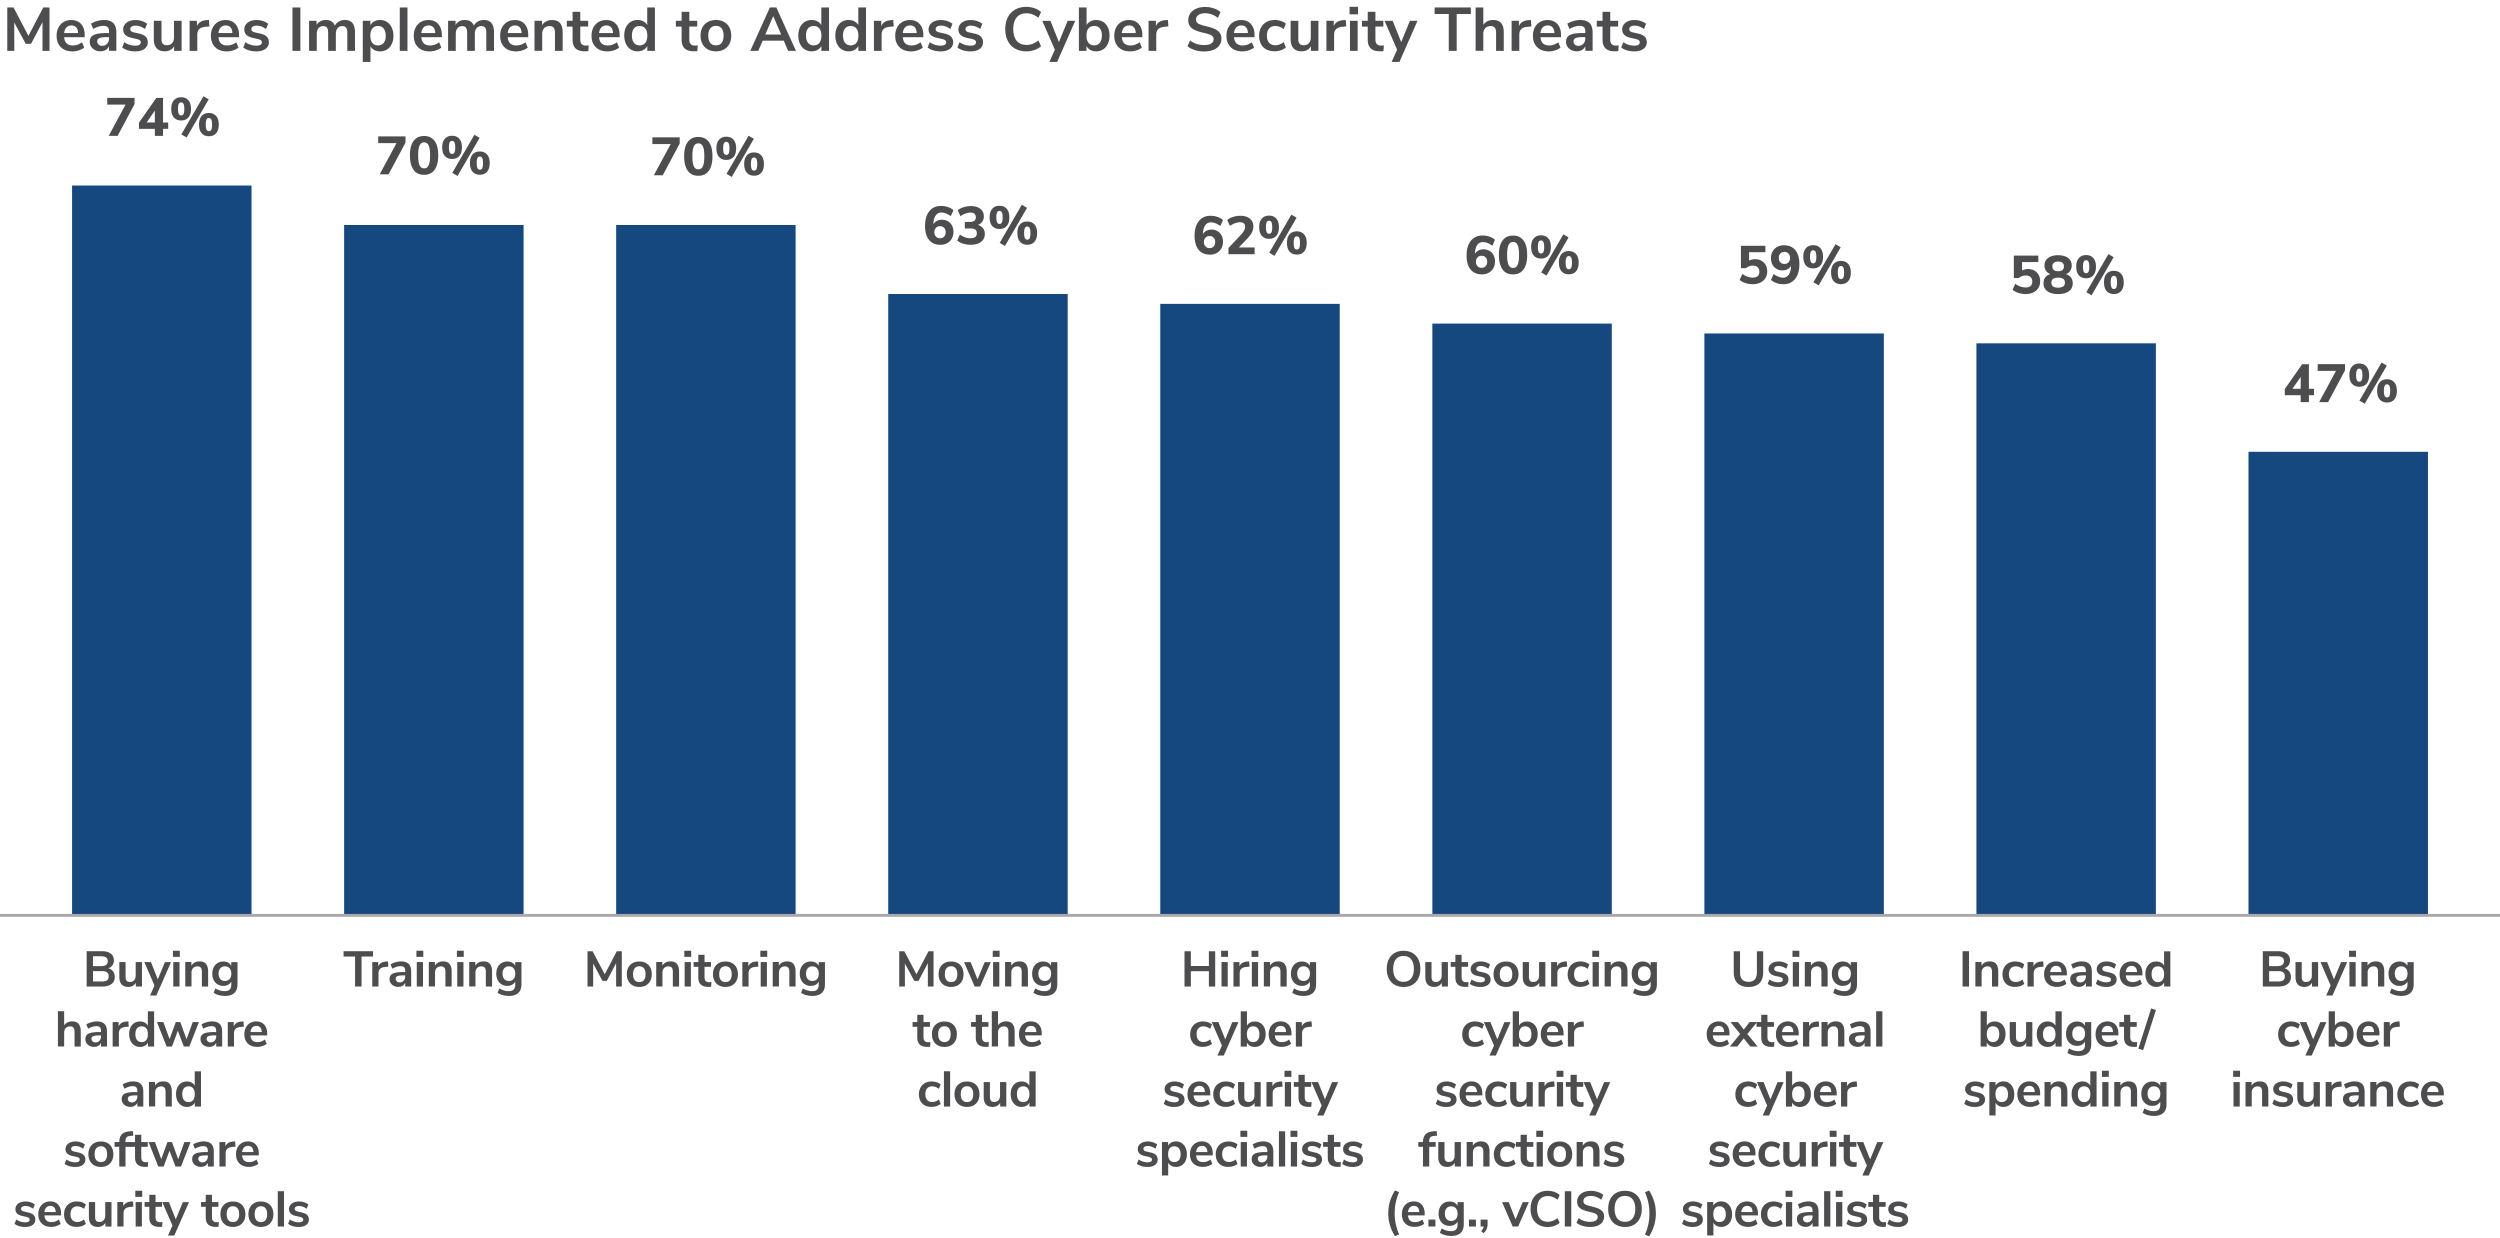 <svg id="Layer_4" xmlns="http://www.w3.org/2000/svg" viewBox="0 0 650 322"><defs><style>.cls-1{fill:#4d4d4f}.cls-3{fill:#14487f}</style></defs><path class="cls-3" d="M584.61 117.47h46.66v120.52h-46.66zM513.87 89.27h46.66V238h-46.66zM443.14 86.7h46.66v151.29h-46.66zM372.41 84.14h46.66V238h-46.66zM301.67 79.01h46.66v158.98h-46.66zM230.94 76.44h46.66v161.55h-46.66zM160.2 58.5h46.66V238H160.2zM89.47 58.5h46.66V238H89.47zM18.74 48.24H65.4V238H18.74z"/><path style="fill:#a7a8a9" d="M0 237.62h650v.75H0z"/><path class="cls-1" d="M29.4 252.57c.29.39.44.87.44 1.43 0 .78-.28 1.39-.84 1.83-.56.44-1.33.66-2.31.66h-4.16v-9.17h4.03c.95 0 1.7.21 2.24.63.54.42.81 1.01.81 1.76 0 .49-.13.91-.38 1.26-.26.36-.61.62-1.06.78.53.15.94.42 1.23.81Zm-5.23-1.38h2.12c1.15 0 1.73-.43 1.73-1.29 0-.43-.14-.75-.43-.96s-.72-.31-1.3-.31h-2.12v2.56Zm3.67 3.68c.28-.22.42-.55.42-1.01s-.14-.8-.42-1.03c-.28-.23-.72-.34-1.32-.34h-2.34v2.7h2.34c.61 0 1.05-.11 1.33-.33ZM36.91 250.14v6.36h-1.59v-.98c-.2.35-.47.61-.81.8-.34.19-.72.28-1.14.28-1.56 0-2.34-.88-2.34-2.63v-3.83h1.62v3.85c0 .45.09.78.27 1 .18.22.47.32.86.32.45 0 .81-.15 1.09-.45.27-.3.41-.7.41-1.19v-3.54h1.62ZM42.87 250.15h1.6l-3.82 8.68h-1.64l1.16-2.59-2.65-6.1h1.72l1.79 4.49 1.85-4.49ZM44.96 247.19h1.79v1.6h-1.79v-1.6Zm.09 9.31v-6.36h1.62v6.36h-1.62ZM53.55 250.63c.37.43.56 1.09.56 1.96v3.9h-1.62v-3.81c0-.49-.09-.85-.28-1.08-.19-.23-.48-.34-.88-.34-.47 0-.84.15-1.12.44-.28.29-.42.69-.42 1.18v3.6h-1.62v-6.36h1.59v.95c.22-.35.51-.63.87-.82.36-.19.78-.29 1.24-.29.76 0 1.33.22 1.7.65ZM61.75 250.14v5.77c0 1-.28 1.75-.83 2.26-.55.51-1.36.77-2.44.77-.55 0-1.09-.07-1.6-.21s-.96-.34-1.34-.6l.46-1.14c.79.48 1.6.71 2.44.71 1.13 0 1.69-.55 1.69-1.66v-.83c-.19.36-.47.63-.83.83-.36.2-.78.29-1.25.29-.55 0-1.05-.13-1.48-.4-.43-.26-.76-.63-1.01-1.11-.24-.48-.36-1.03-.36-1.65s.12-1.18.36-1.66.57-.85 1.01-1.12c.43-.26.93-.4 1.48-.4.47 0 .88.1 1.25.29.36.2.64.47.83.83v-.96h1.61Zm-2.05 4.41c.29-.34.44-.8.44-1.39s-.15-1.07-.44-1.4-.7-.51-1.22-.51-.91.17-1.21.51c-.29.34-.44.81-.44 1.4s.15 1.04.44 1.38c.29.34.7.51 1.21.51s.93-.17 1.22-.51ZM20.44 266.23c.37.43.56 1.09.56 1.96v3.9h-1.62v-3.81c0-.49-.09-.85-.28-1.08-.19-.23-.48-.34-.88-.34-.47 0-.84.15-1.12.44-.28.29-.42.69-.42 1.18v3.6h-1.62v-9.17h1.62v3.69c.22-.34.5-.6.87-.77.36-.18.76-.27 1.2-.27.76 0 1.33.22 1.7.65ZM27.17 266.23c.43.43.65 1.1.65 2v3.86h-1.55v-.98c-.15.34-.38.6-.7.79s-.68.29-1.1.29-.81-.09-1.16-.26c-.35-.17-.62-.41-.82-.72-.2-.3-.3-.64-.3-1.01 0-.47.12-.84.36-1.11.24-.27.63-.46 1.16-.58.54-.12 1.28-.18 2.22-.18h.33v-.3c0-.43-.09-.75-.28-.94-.19-.19-.5-.29-.93-.29-.34 0-.69.06-1.06.18s-.73.28-1.08.49l-.46-1.12c.35-.23.78-.41 1.29-.56.5-.15.98-.22 1.43-.22.89 0 1.56.22 1.99.65Zm-1.31 4.36c.27-.29.41-.67.41-1.12v-.27h-.23c-.58 0-1.03.03-1.35.08-.32.05-.55.14-.69.27-.14.13-.21.31-.21.53 0 .28.1.5.29.68s.43.27.73.27c.43 0 .79-.15 1.06-.44ZM33.47 266.93l-.95.09c-1.08.11-1.61.66-1.61 1.64v3.43h-1.62v-6.36h1.55v1.12c.33-.76 1.01-1.18 2.04-1.25l.49-.04.1 1.36ZM40.07 262.93v9.17h-1.61v-1.03c-.19.36-.47.63-.83.83-.36.2-.77.3-1.23.3-.55 0-1.03-.14-1.46-.42s-.76-.67-1-1.18c-.24-.51-.36-1.09-.36-1.75s.12-1.24.36-1.73.57-.88.99-1.14.92-.4 1.47-.4c.46 0 .87.1 1.22.29.36.19.63.46.82.81v-3.74h1.62Zm-2.04 7.48c.28-.36.42-.86.42-1.52s-.14-1.16-.42-1.51c-.28-.35-.68-.53-1.19-.53s-.92.17-1.21.52-.43.84-.43 1.5.14 1.17.43 1.53c.29.36.68.55 1.2.55s.92-.18 1.2-.53ZM50.13 265.74h1.59l-2.5 6.36H47.8l-1.56-4.1-1.52 4.1h-1.4l-2.51-6.36h1.66l1.62 4.42 1.62-4.42h1.17l1.62 4.45 1.61-4.45ZM57.11 266.23c.43.43.65 1.1.65 2v3.86h-1.55v-.98c-.15.34-.38.6-.7.79s-.68.29-1.1.29-.81-.09-1.16-.26c-.35-.17-.62-.41-.82-.72-.2-.3-.3-.64-.3-1.01 0-.47.12-.84.36-1.11.24-.27.63-.46 1.16-.58.54-.12 1.28-.18 2.22-.18h.33v-.3c0-.43-.09-.75-.28-.94-.19-.19-.5-.29-.93-.29-.34 0-.69.06-1.06.18s-.73.28-1.08.49l-.46-1.12c.35-.23.78-.41 1.29-.56.5-.15.98-.22 1.43-.22.89 0 1.56.22 1.99.65Zm-1.31 4.36c.27-.29.41-.67.41-1.12v-.27h-.23c-.58 0-1.03.03-1.35.08-.32.05-.55.14-.69.27-.14.13-.21.31-.21.53 0 .28.1.5.29.68s.43.27.73.27c.43 0 .79-.15 1.06-.44ZM63.4 266.93l-.95.09c-1.08.11-1.61.66-1.61 1.64v3.43h-1.62v-6.36h1.55v1.12c.33-.76 1.01-1.18 2.04-1.25l.49-.04.1 1.36ZM69.45 269.21h-4.33c.05.59.23 1.03.53 1.31.3.29.74.43 1.3.43.7 0 1.34-.23 1.92-.68l.47 1.12c-.29.24-.67.44-1.11.58-.45.15-.89.22-1.34.22-1.04 0-1.86-.29-2.46-.88s-.9-1.4-.9-2.42c0-.65.13-1.23.39-1.73s.63-.89 1.1-1.17c.47-.28 1.01-.42 1.61-.42.88 0 1.57.28 2.07.85.51.56.76 1.34.76 2.33v.45Zm-3.84-2.07c-.26.28-.43.68-.49 1.2h2.94c-.02-.53-.15-.93-.39-1.2-.24-.27-.58-.41-1.01-.41s-.78.14-1.05.42ZM36.61 281.83c.43.43.65 1.1.65 2v3.86h-1.55v-.98c-.15.34-.38.6-.7.79s-.68.29-1.1.29-.81-.09-1.16-.26c-.35-.17-.62-.41-.82-.72-.2-.3-.3-.64-.3-1.01 0-.47.12-.84.36-1.11.24-.27.63-.46 1.16-.58.54-.12 1.28-.18 2.22-.18h.33v-.3c0-.43-.09-.75-.28-.94-.19-.19-.5-.29-.93-.29-.34 0-.69.06-1.06.18s-.73.28-1.08.49l-.46-1.12c.35-.23.78-.41 1.29-.56.5-.15.98-.22 1.43-.22.89 0 1.56.22 1.99.65Zm-1.31 4.36c.27-.29.41-.67.41-1.12v-.27h-.23c-.58 0-1.03.03-1.35.08-.32.05-.55.14-.69.27-.14.13-.21.31-.21.53 0 .28.1.5.29.68s.43.27.73.27c.43 0 .79-.15 1.06-.44ZM44.11 281.83c.37.43.56 1.09.56 1.96v3.9h-1.62v-3.81c0-.49-.09-.85-.28-1.08-.19-.23-.48-.34-.88-.34-.47 0-.84.15-1.12.44-.28.29-.42.69-.42 1.18v3.6h-1.62v-6.36h1.59v.95c.22-.35.51-.63.87-.82.36-.19.78-.29 1.24-.29.76 0 1.33.22 1.7.65ZM52.26 278.53v9.17h-1.61v-1.03c-.19.36-.47.63-.83.83-.36.2-.77.3-1.23.3-.55 0-1.03-.14-1.46-.42s-.76-.67-1-1.18c-.24-.51-.36-1.09-.36-1.75s.12-1.24.36-1.73.57-.88.99-1.14.92-.4 1.47-.4c.46 0 .87.1 1.22.29.36.19.63.46.82.81v-3.74h1.62Zm-2.04 7.48c.28-.36.42-.86.42-1.52s-.14-1.16-.42-1.51c-.28-.35-.68-.53-1.19-.53s-.92.17-1.21.52-.43.84-.43 1.5.14 1.17.43 1.53c.29.36.68.55 1.2.55s.92-.18 1.2-.53ZM18 303.19c-.47-.14-.87-.34-1.2-.6l.46-1.13c.68.49 1.45.74 2.33.74.37 0 .66-.06.85-.18s.29-.29.29-.52c0-.19-.07-.34-.2-.44s-.38-.2-.72-.29l-1.04-.23c-.59-.13-1.03-.34-1.31-.64-.29-.29-.43-.68-.43-1.14 0-.39.11-.73.33-1.03.22-.3.53-.53.92-.7a3.6 3.6 0 0 1 1.37-.25c.45 0 .89.07 1.31.21.42.14.79.33 1.11.58l-.46 1.1c-.66-.48-1.32-.71-1.98-.71-.36 0-.63.06-.83.2-.2.13-.3.31-.3.55 0 .17.06.32.19.43.13.11.33.2.6.26l1.08.25c.63.14 1.1.36 1.39.66.29.3.44.69.44 1.18 0 .59-.24 1.06-.71 1.4s-1.12.52-1.94.52c-.56 0-1.08-.07-1.55-.21ZM24.52 303c-.49-.27-.87-.65-1.14-1.16-.27-.5-.4-1.09-.4-1.75s.13-1.25.4-1.75.65-.88 1.14-1.15c.49-.27 1.06-.4 1.71-.4s1.22.13 1.71.4.87.65 1.13 1.15c.26.5.4 1.08.4 1.75s-.13 1.25-.4 1.75c-.26.5-.64.89-1.13 1.16-.49.27-1.06.4-1.71.4s-1.22-.13-1.71-.4Zm2.91-1.38c.28-.35.42-.86.42-1.53s-.14-1.18-.42-1.53c-.28-.35-.68-.53-1.2-.53s-.92.18-1.2.53c-.28.35-.42.86-.42 1.53s.14 1.19.42 1.53.68.52 1.2.52.93-.17 1.21-.52ZM32.63 296.94h1.68v1.22h-1.68v5.13h-1.62v-5.13h-1.22v-1.22h1.22c0-.91.24-1.59.71-2.05.47-.46 1.21-.71 2.2-.77l.64-.04.1 1.21-.61.03c-.51.03-.88.14-1.09.34-.22.2-.33.53-.33.98v.3Z"/><path class="cls-1" d="m38.52 302.14-.08 1.21c-.26.03-.5.04-.71.04-.89 0-1.55-.21-1.98-.62s-.64-1.02-.64-1.84v-2.77h-1.22v-1.22h1.22v-1.9h1.62v1.9h1.68v1.22h-1.68v2.74c0 .85.39 1.27 1.18 1.27.19 0 .39-.01.6-.04ZM47.96 296.94h1.59l-2.5 6.36h-1.42l-1.56-4.1-1.52 4.1h-1.4l-2.51-6.36h1.66l1.62 4.42 1.62-4.42h1.17l1.62 4.45 1.61-4.45ZM54.94 297.43c.43.43.65 1.1.65 2v3.86h-1.55v-.98c-.15.34-.38.6-.7.79s-.68.29-1.1.29-.81-.09-1.16-.26c-.35-.17-.62-.41-.82-.72-.2-.3-.3-.64-.3-1.01 0-.47.12-.84.36-1.11.24-.27.63-.46 1.16-.58.54-.12 1.28-.18 2.22-.18h.33v-.3c0-.43-.09-.75-.28-.94-.19-.19-.5-.29-.93-.29-.34 0-.69.06-1.06.18s-.73.28-1.08.49l-.46-1.12c.35-.23.78-.41 1.29-.56.5-.15.98-.22 1.43-.22.89 0 1.56.22 1.99.65Zm-1.31 4.36c.27-.29.41-.67.41-1.12v-.27h-.23c-.58 0-1.03.03-1.35.08-.32.05-.55.14-.69.27-.14.13-.21.31-.21.53 0 .28.1.5.29.68s.43.27.73.27c.43 0 .79-.15 1.06-.44ZM61.23 298.13l-.95.09c-1.08.11-1.61.66-1.61 1.64v3.43h-1.62v-6.36h1.55v1.12c.33-.76 1.01-1.18 2.04-1.25l.49-.04.1 1.36ZM67.28 300.41h-4.33c.05.59.23 1.03.53 1.31.3.29.74.43 1.3.43.7 0 1.34-.23 1.92-.68l.47 1.12c-.29.24-.67.44-1.11.58-.45.15-.89.22-1.34.22-1.04 0-1.86-.29-2.46-.88s-.9-1.4-.9-2.42c0-.65.13-1.23.39-1.73s.63-.89 1.1-1.17c.47-.28 1.01-.42 1.61-.42.88 0 1.57.28 2.07.85.51.56.76 1.34.76 2.33v.45Zm-3.84-2.07c-.26.28-.43.68-.49 1.2h2.94c-.02-.53-.15-.93-.39-1.2-.24-.27-.58-.41-1.01-.41s-.78.14-1.05.42ZM4.98 318.79c-.47-.14-.87-.34-1.2-.6l.46-1.13c.68.49 1.45.74 2.33.74.37 0 .66-.06.85-.18s.29-.29.29-.52c0-.19-.07-.34-.2-.44s-.38-.2-.72-.29l-1.04-.23c-.59-.13-1.03-.34-1.31-.64-.29-.29-.43-.68-.43-1.14 0-.39.11-.73.33-1.03.22-.3.53-.53.92-.7a3.6 3.6 0 0 1 1.37-.25c.45 0 .89.07 1.31.21.42.14.79.33 1.11.58l-.46 1.1c-.66-.48-1.32-.71-1.98-.71-.36 0-.63.06-.83.2-.2.13-.3.31-.3.55 0 .17.06.32.19.43.13.11.33.2.6.26l1.08.25c.63.14 1.1.36 1.39.66.29.3.44.69.44 1.18 0 .59-.24 1.06-.71 1.4s-1.12.52-1.94.52c-.56 0-1.08-.07-1.55-.21ZM15.88 316.01h-4.33c.05.59.23 1.03.53 1.31.3.29.74.43 1.3.43.7 0 1.34-.23 1.92-.68l.47 1.12c-.29.24-.67.44-1.11.58-.45.15-.89.22-1.34.22-1.04 0-1.86-.29-2.46-.88s-.9-1.4-.9-2.42c0-.65.13-1.23.39-1.73s.63-.89 1.1-1.17c.47-.28 1.01-.42 1.61-.42.88 0 1.57.28 2.07.85.51.56.76 1.34.76 2.33v.45Zm-3.84-2.07c-.26.28-.43.68-.49 1.2h2.94c-.02-.53-.15-.93-.39-1.2-.24-.27-.58-.41-1.01-.41s-.78.14-1.05.42ZM18.17 318.6c-.49-.27-.87-.65-1.12-1.14-.26-.49-.39-1.07-.39-1.73s.14-1.24.41-1.75c.27-.51.66-.9 1.16-1.18.5-.28 1.08-.42 1.74-.42.45 0 .89.07 1.32.21.43.14.77.34 1.03.58l-.47 1.14c-.27-.22-.55-.38-.85-.49s-.6-.17-.89-.17c-.56 0-1 .18-1.31.53-.31.35-.47.86-.47 1.51s.16 1.15.47 1.5c.31.35.75.53 1.31.53.29 0 .59-.06.89-.17s.58-.28.85-.49l.47 1.13c-.28.25-.63.45-1.07.59s-.88.21-1.35.21c-.67 0-1.25-.13-1.74-.4ZM28.99 312.54v6.36H27.4v-.98c-.2.35-.47.61-.81.8-.34.19-.72.28-1.14.28-1.56 0-2.34-.88-2.34-2.63v-3.83h1.62v3.85c0 .45.09.78.27 1 .18.22.47.32.86.32.45 0 .81-.15 1.09-.45.27-.3.41-.7.41-1.19v-3.54h1.62ZM34.68 313.73l-.95.09c-1.08.11-1.61.66-1.61 1.64v3.43H30.5v-6.36h1.55v1.12c.33-.76 1.01-1.18 2.04-1.25l.49-.04.1 1.36ZM35.18 309.59h1.79v1.6h-1.79v-1.6Zm.09 9.31v-6.36h1.62v6.36h-1.62ZM42.23 317.74l-.08 1.21c-.26.03-.5.04-.71.04-.89 0-1.55-.21-1.98-.62s-.64-1.02-.64-1.84v-2.77H37.6v-1.22h1.22v-1.9h1.62v1.9h1.68v1.22h-1.68v2.74c0 .85.39 1.27 1.18 1.27.19 0 .39-.01.6-.04ZM47.54 312.55h1.6l-3.82 8.68h-1.64l1.16-2.59-2.65-6.1h1.72l1.79 4.49 1.85-4.49ZM56.9 317.74l-.08 1.21c-.26.03-.5.04-.71.04-.89 0-1.55-.21-1.98-.62s-.64-1.02-.64-1.84v-2.77h-1.22v-1.22h1.22v-1.9h1.62v1.9h1.68v1.22h-1.68v2.74c0 .85.39 1.27 1.18 1.27.19 0 .39-.01.6-.04ZM58.85 318.6c-.49-.27-.87-.65-1.14-1.16-.27-.5-.4-1.09-.4-1.75s.13-1.25.4-1.75.65-.88 1.14-1.15c.49-.27 1.06-.4 1.71-.4s1.22.13 1.71.4.87.65 1.13 1.15c.26.5.4 1.08.4 1.75s-.13 1.25-.4 1.75c-.26.5-.64.89-1.13 1.16-.49.27-1.06.4-1.71.4s-1.22-.13-1.71-.4Zm2.91-1.38c.28-.35.42-.86.42-1.53s-.14-1.18-.42-1.53c-.28-.35-.68-.53-1.2-.53s-.92.18-1.2.53c-.28.35-.42.86-.42 1.53s.14 1.19.42 1.53.68.52 1.2.52.93-.17 1.21-.52ZM66.13 318.6c-.49-.27-.87-.65-1.14-1.16-.27-.5-.4-1.09-.4-1.75s.13-1.25.4-1.75.65-.88 1.14-1.15c.49-.27 1.06-.4 1.71-.4s1.22.13 1.71.4.87.65 1.13 1.15c.26.5.4 1.08.4 1.75s-.13 1.25-.4 1.75c-.26.5-.64.89-1.13 1.16-.49.27-1.06.4-1.71.4s-1.22-.13-1.71-.4Zm2.91-1.38c.28-.35.42-.86.42-1.53s-.14-1.18-.42-1.53c-.28-.35-.68-.53-1.2-.53s-.92.18-1.2.53c-.28.35-.42.86-.42 1.53s.14 1.19.42 1.53.68.52 1.2.52.93-.17 1.21-.52ZM72.22 318.89v-9.17h1.62v9.17h-1.62ZM76.11 318.79c-.47-.14-.87-.34-1.2-.6l.46-1.13c.68.49 1.45.74 2.33.74.37 0 .66-.06.85-.18s.29-.29.29-.52c0-.19-.07-.34-.2-.44s-.38-.2-.72-.29l-1.04-.23c-.59-.13-1.03-.34-1.31-.64-.29-.29-.43-.68-.43-1.14 0-.39.11-.73.33-1.03.22-.3.53-.53.92-.7a3.6 3.6 0 0 1 1.37-.25c.45 0 .89.07 1.31.21.42.14.79.33 1.11.58l-.46 1.1c-.66-.48-1.32-.71-1.98-.71-.36 0-.63.06-.83.2-.2.13-.3.31-.3.55 0 .17.06.32.19.43.13.11.33.2.6.26l1.08.25c.63.14 1.1.36 1.39.66.29.3.44.69.44 1.18 0 .59-.24 1.06-.71 1.4s-1.12.52-1.94.52c-.56 0-1.08-.07-1.55-.21ZM160.36 247.33h1.31v9.17h-1.48v-6.06l-2.42 4.58h-1.12l-2.43-4.51v5.99h-1.47v-9.17h1.33l3.15 5.99 3.13-5.99ZM164.51 256.2c-.49-.27-.87-.65-1.14-1.16-.27-.5-.4-1.09-.4-1.75s.13-1.25.4-1.75.65-.88 1.14-1.15c.49-.27 1.06-.4 1.71-.4s1.22.13 1.71.4.87.65 1.13 1.15c.26.5.4 1.08.4 1.75s-.13 1.25-.4 1.75c-.26.5-.64.89-1.13 1.16-.49.27-1.06.4-1.71.4s-1.22-.13-1.71-.4Zm2.91-1.38c.28-.35.42-.86.42-1.53s-.14-1.18-.42-1.53c-.28-.35-.68-.53-1.2-.53s-.92.18-1.2.53c-.28.35-.42.86-.42 1.53s.14 1.19.42 1.53.68.52 1.2.52.93-.17 1.21-.52ZM176 250.63c.37.43.56 1.09.56 1.96v3.9h-1.62v-3.81c0-.49-.09-.85-.28-1.08-.19-.23-.48-.34-.88-.34-.47 0-.84.15-1.12.44-.28.29-.42.69-.42 1.18v3.6h-1.62v-6.36h1.59v.95c.22-.35.51-.63.87-.82.36-.19.78-.29 1.24-.29.76 0 1.33.22 1.7.65ZM177.92 247.19h1.79v1.6h-1.79v-1.6Zm.09 9.31v-6.36h1.62v6.36h-1.62ZM184.97 255.34l-.08 1.21c-.26.03-.5.04-.71.04-.89 0-1.55-.21-1.98-.62s-.64-1.02-.64-1.84v-2.77h-1.22v-1.22h1.22v-1.9h1.62v1.9h1.68v1.22h-1.68v2.74c0 .85.39 1.27 1.18 1.27.19 0 .39-.01.6-.04ZM186.91 256.2c-.49-.27-.87-.65-1.14-1.16-.27-.5-.4-1.09-.4-1.75s.13-1.25.4-1.75.65-.88 1.14-1.15c.49-.27 1.06-.4 1.71-.4s1.22.13 1.71.4.87.65 1.13 1.15c.26.5.4 1.08.4 1.75s-.13 1.25-.4 1.75c-.26.5-.64.89-1.13 1.16-.49.27-1.06.4-1.71.4s-1.22-.13-1.71-.4Zm2.91-1.38c.28-.35.42-.86.42-1.53s-.14-1.18-.42-1.53c-.28-.35-.68-.53-1.2-.53s-.92.18-1.2.53c-.28.35-.42.86-.42 1.53s.14 1.19.42 1.53.68.52 1.2.52.93-.17 1.21-.52ZM197.19 251.33l-.95.09c-1.08.11-1.61.66-1.61 1.64v3.43h-1.62v-6.36h1.55v1.12c.33-.76 1.01-1.18 2.04-1.25l.49-.04.1 1.36ZM197.69 247.19h1.79v1.6h-1.79v-1.6Zm.09 9.31v-6.36h1.62v6.36h-1.62ZM206.29 250.63c.37.43.56 1.09.56 1.96v3.9h-1.62v-3.81c0-.49-.09-.85-.28-1.08-.19-.23-.48-.34-.88-.34-.47 0-.84.15-1.12.44-.28.29-.42.69-.42 1.18v3.6h-1.62v-6.36h1.59v.95c.22-.35.51-.63.87-.82.36-.19.78-.29 1.24-.29.76 0 1.33.22 1.7.65ZM214.49 250.14v5.77c0 1-.28 1.75-.83 2.26-.55.51-1.36.77-2.44.77-.55 0-1.09-.07-1.6-.21s-.96-.34-1.34-.6l.46-1.14c.79.48 1.6.71 2.44.71 1.13 0 1.69-.55 1.69-1.66v-.83c-.19.36-.47.63-.83.83-.36.2-.78.29-1.25.29-.55 0-1.05-.13-1.48-.4-.43-.26-.76-.63-1.01-1.11-.24-.48-.36-1.03-.36-1.65s.12-1.18.36-1.66.57-.85 1.01-1.12c.43-.26.93-.4 1.48-.4.47 0 .88.1 1.25.29.36.2.64.47.83.83v-.96h1.61Zm-2.05 4.41c.29-.34.44-.8.44-1.39s-.15-1.07-.44-1.4-.7-.51-1.22-.51-.91.17-1.21.51c-.29.34-.44.81-.44 1.4s.15 1.04.44 1.38c.29.34.7.51 1.21.51s.93-.17 1.22-.51ZM241.41 247.33h1.31v9.17h-1.48v-6.06l-2.42 4.58h-1.12l-2.43-4.51v5.99h-1.47v-9.17h1.33l3.15 5.99 3.13-5.99ZM245.57 256.2c-.49-.27-.87-.65-1.14-1.16-.27-.5-.4-1.09-.4-1.75s.13-1.25.4-1.75.65-.88 1.14-1.15c.49-.27 1.06-.4 1.71-.4s1.22.13 1.71.4.87.65 1.13 1.15c.26.5.4 1.08.4 1.75s-.13 1.25-.4 1.75c-.26.5-.64.89-1.13 1.16-.49.27-1.06.4-1.71.4s-1.22-.13-1.71-.4Zm2.91-1.38c.28-.35.42-.86.42-1.53s-.14-1.18-.42-1.53c-.28-.35-.68-.53-1.2-.53s-.92.18-1.2.53c-.28.35-.42.86-.42 1.53s.14 1.19.42 1.53.68.52 1.2.52.93-.17 1.21-.52ZM256.01 250.15h1.6l-2.78 6.34h-1.42l-2.76-6.34h1.72l1.79 4.49 1.85-4.49ZM258.11 247.19h1.79v1.6h-1.79v-1.6Zm.09 9.31v-6.36h1.62v6.36h-1.62ZM266.7 250.63c.37.43.56 1.09.56 1.96v3.9h-1.62v-3.81c0-.49-.09-.85-.28-1.08-.19-.23-.48-.34-.88-.34-.47 0-.84.15-1.12.44-.28.29-.42.69-.42 1.18v3.6h-1.62v-6.36h1.59v.95c.22-.35.51-.63.87-.82.36-.19.78-.29 1.24-.29.76 0 1.33.22 1.7.65ZM274.9 250.14v5.77c0 1-.28 1.75-.83 2.26-.55.51-1.36.77-2.44.77-.55 0-1.09-.07-1.6-.21s-.96-.34-1.34-.6l.46-1.14c.79.48 1.6.71 2.44.71 1.13 0 1.69-.55 1.69-1.66v-.83c-.19.36-.47.63-.83.83-.36.2-.78.29-1.25.29-.55 0-1.05-.13-1.48-.4-.43-.26-.76-.63-1.01-1.11-.24-.48-.36-1.03-.36-1.65s.12-1.18.36-1.66.57-.85 1.01-1.12c.43-.26.93-.4 1.48-.4.47 0 .88.1 1.25.29.36.2.64.47.83.83v-.96h1.61Zm-2.05 4.41c.29-.34.44-.8.44-1.39s-.15-1.07-.44-1.4-.7-.51-1.22-.51-.91.17-1.21.51c-.29.34-.44.81-.44 1.4s.15 1.04.44 1.38c.29.34.7.51 1.21.51s.93-.17 1.22-.51ZM241.9 270.94l-.08 1.21c-.26.03-.5.04-.71.04-.89 0-1.55-.21-1.98-.62s-.64-1.02-.64-1.84v-2.77h-1.22v-1.22h1.22v-1.9h1.62v1.9h1.68v1.22h-1.68v2.74c0 .85.39 1.27 1.18 1.27.19 0 .39-.01.6-.04ZM243.84 271.8c-.49-.27-.87-.65-1.14-1.16-.27-.5-.4-1.09-.4-1.75s.13-1.25.4-1.75.65-.88 1.14-1.15c.49-.27 1.06-.4 1.71-.4s1.22.13 1.71.4.87.65 1.13 1.15c.26.5.4 1.08.4 1.75s-.13 1.25-.4 1.75c-.26.5-.64.89-1.13 1.16-.49.27-1.06.4-1.71.4s-1.22-.13-1.71-.4Zm2.91-1.38c.28-.35.42-.86.42-1.53s-.14-1.18-.42-1.53c-.28-.35-.68-.53-1.2-.53s-.92.18-1.2.53c-.28.35-.42.86-.42 1.53s.14 1.19.42 1.53.68.52 1.2.52.93-.17 1.21-.52ZM257.11 270.94l-.08 1.21c-.26.03-.5.04-.71.04-.89 0-1.55-.21-1.98-.62s-.64-1.02-.64-1.84v-2.77h-1.22v-1.22h1.22v-1.9h1.62v1.9H257v1.22h-1.68v2.74c0 .85.39 1.27 1.18 1.27.19 0 .39-.01.6-.04ZM263.25 266.23c.37.43.56 1.09.56 1.96v3.9h-1.62v-3.81c0-.49-.09-.85-.28-1.08-.19-.23-.48-.34-.88-.34-.47 0-.84.15-1.12.44-.28.29-.42.69-.42 1.18v3.6h-1.62v-9.17h1.62v3.69c.22-.34.5-.6.87-.77.36-.18.76-.27 1.2-.27.76 0 1.33.22 1.7.65ZM270.85 269.21h-4.33c.05.59.23 1.03.53 1.31.3.29.74.43 1.3.43.7 0 1.34-.23 1.92-.68l.47 1.12c-.29.24-.67.44-1.11.58-.45.15-.89.22-1.34.22-1.04 0-1.86-.29-2.46-.88s-.9-1.4-.9-2.42c0-.65.13-1.23.39-1.73s.63-.89 1.1-1.17c.47-.28 1.01-.42 1.61-.42.88 0 1.57.28 2.07.85.51.56.76 1.34.76 2.33v.45Zm-3.84-2.07c-.26.28-.43.68-.49 1.2h2.94c-.02-.53-.15-.93-.39-1.2-.24-.27-.58-.41-1.01-.41s-.78.14-1.05.42ZM240.43 287.4c-.49-.27-.87-.65-1.12-1.14-.26-.49-.39-1.07-.39-1.73s.14-1.24.41-1.75c.27-.51.66-.9 1.16-1.18.5-.28 1.08-.42 1.74-.42.45 0 .89.07 1.32.21.43.14.77.34 1.03.58l-.47 1.14c-.27-.22-.55-.38-.85-.49s-.6-.17-.89-.17c-.56 0-1 .18-1.31.53-.31.35-.47.86-.47 1.51s.16 1.15.47 1.5c.31.35.75.53 1.31.53.29 0 .59-.06.89-.17s.58-.28.85-.49l.47 1.13c-.28.25-.63.45-1.07.59s-.88.21-1.35.21c-.67 0-1.25-.13-1.74-.4ZM245.42 287.7v-9.17h1.62v9.17h-1.62ZM249.71 287.4c-.49-.27-.87-.65-1.14-1.16-.27-.5-.4-1.09-.4-1.75s.13-1.25.4-1.75.65-.88 1.14-1.15c.49-.27 1.06-.4 1.71-.4s1.22.13 1.71.4.87.65 1.13 1.15c.26.5.4 1.08.4 1.75s-.13 1.25-.4 1.75c-.26.5-.64.89-1.13 1.16-.49.27-1.06.4-1.71.4s-1.22-.13-1.71-.4Zm2.91-1.38c.28-.35.42-.86.42-1.53s-.14-1.18-.42-1.53c-.28-.35-.68-.53-1.2-.53s-.92.18-1.2.53c-.28.35-.42.86-.42 1.53s.14 1.19.42 1.53.68.52 1.2.52.93-.17 1.21-.52ZM261.64 281.34v6.36h-1.59v-.98c-.2.35-.47.61-.81.8-.34.19-.72.28-1.14.28-1.56 0-2.34-.88-2.34-2.63v-3.83h1.62v3.85c0 .45.09.78.27 1 .18.22.47.32.86.32.45 0 .81-.15 1.09-.45.27-.3.41-.7.41-1.19v-3.54h1.62ZM269.27 278.53v9.17h-1.61v-1.03c-.19.36-.47.63-.83.83-.36.2-.77.3-1.23.3-.55 0-1.03-.14-1.46-.42s-.76-.67-1-1.18c-.24-.51-.36-1.09-.36-1.75s.12-1.24.36-1.73.57-.88.99-1.14.92-.4 1.47-.4c.46 0 .87.1 1.22.29.36.19.63.46.82.81v-3.74h1.62Zm-2.04 7.48c.28-.36.42-.86.42-1.52s-.14-1.16-.42-1.51c-.28-.35-.68-.53-1.19-.53s-.92.17-1.21.52-.43.84-.43 1.5.14 1.17.43 1.53c.29.36.68.55 1.2.55s.92-.18 1.2-.53ZM362.6 256.04c-.65-.38-1.16-.93-1.51-1.64-.36-.71-.53-1.54-.53-2.5s.18-1.78.53-2.49c.35-.71.86-1.25 1.51-1.63.66-.38 1.43-.57 2.33-.57s1.67.19 2.32.57 1.16.93 1.51 1.63c.35.71.53 1.54.53 2.49s-.18 1.79-.53 2.5c-.36.71-.86 1.26-1.51 1.64-.66.38-1.42.57-2.31.57s-1.67-.19-2.32-.57Zm4.29-1.64c.47-.58.71-1.41.71-2.5s-.24-1.91-.71-2.49c-.47-.58-1.13-.86-1.97-.86s-1.51.29-1.98.86c-.47.58-.71 1.41-.71 2.49s.24 1.92.71 2.5c.47.58 1.13.87 1.98.87s1.5-.29 1.97-.87ZM376.46 250.14v6.36h-1.59v-.98c-.2.35-.47.61-.81.8-.34.19-.72.28-1.14.28-1.56 0-2.34-.88-2.34-2.63v-3.83h1.62v3.85c0 .45.09.78.27 1 .18.22.47.32.86.32.45 0 .81-.15 1.09-.45.27-.3.41-.7.41-1.19v-3.54h1.62ZM381.81 255.34l-.08 1.21c-.26.03-.5.04-.71.04-.89 0-1.55-.21-1.98-.62s-.64-1.02-.64-1.84v-2.77h-1.22v-1.22h1.22v-1.9h1.62v1.9h1.68v1.22h-1.68v2.74c0 .85.39 1.27 1.18 1.27.19 0 .39-.01.6-.04ZM383.35 256.39c-.47-.14-.87-.34-1.2-.6l.46-1.13c.68.49 1.45.74 2.33.74.37 0 .66-.06.85-.18s.29-.29.29-.52c0-.19-.07-.34-.2-.44s-.38-.2-.72-.29l-1.04-.23c-.59-.13-1.03-.34-1.31-.64-.29-.29-.43-.68-.43-1.14 0-.39.11-.73.33-1.03.22-.3.53-.53.92-.7a3.6 3.6 0 0 1 1.37-.25c.45 0 .89.07 1.31.21.42.14.79.33 1.11.58l-.46 1.1c-.66-.48-1.32-.71-1.98-.71-.36 0-.63.06-.83.2-.2.13-.3.31-.3.55 0 .17.06.32.19.43.13.11.33.2.6.26l1.08.25c.63.14 1.1.36 1.39.66.29.3.44.69.44 1.18 0 .59-.24 1.06-.71 1.4s-1.12.52-1.94.52c-.56 0-1.08-.07-1.55-.21ZM389.86 256.2c-.49-.27-.87-.65-1.14-1.16-.27-.5-.4-1.09-.4-1.75s.13-1.25.4-1.75.65-.88 1.14-1.15c.49-.27 1.06-.4 1.71-.4s1.22.13 1.71.4.87.65 1.13 1.15c.26.5.4 1.08.4 1.75s-.13 1.25-.4 1.75c-.26.5-.64.89-1.13 1.16-.49.27-1.06.4-1.71.4s-1.22-.13-1.71-.4Zm2.91-1.38c.28-.35.42-.86.42-1.53s-.14-1.18-.42-1.53c-.28-.35-.68-.53-1.2-.53s-.92.18-1.2.53c-.28.35-.42.86-.42 1.53s.14 1.19.42 1.53.68.52 1.2.52.93-.17 1.21-.52ZM401.79 250.14v6.36h-1.59v-.98c-.2.35-.47.61-.81.8-.34.19-.72.28-1.14.28-1.56 0-2.34-.88-2.34-2.63v-3.83h1.62v3.85c0 .45.09.78.27 1 .18.22.47.32.86.32.45 0 .81-.15 1.09-.45.27-.3.41-.7.41-1.19v-3.54h1.62ZM407.47 251.33l-.95.09c-1.08.11-1.61.66-1.61 1.64v3.43h-1.62v-6.36h1.55v1.12c.33-.76 1.01-1.18 2.04-1.25l.49-.04.1 1.36ZM409.1 256.2c-.49-.27-.87-.65-1.12-1.14-.26-.49-.39-1.07-.39-1.73s.14-1.24.41-1.75c.27-.51.66-.9 1.16-1.18.5-.28 1.08-.42 1.74-.42.45 0 .89.07 1.32.21.43.14.77.34 1.03.58l-.47 1.14c-.27-.22-.55-.38-.85-.49s-.6-.17-.89-.17c-.56 0-1 .18-1.31.53-.31.35-.47.86-.47 1.51s.16 1.15.47 1.5c.31.35.75.53 1.31.53.29 0 .59-.06.89-.17s.58-.28.85-.49l.47 1.13c-.28.25-.63.45-1.07.59s-.88.21-1.35.21c-.67 0-1.25-.13-1.74-.4ZM413.99 247.19h1.79v1.6h-1.79v-1.6Zm.09 9.31v-6.36h1.62v6.36h-1.62ZM422.59 250.63c.37.43.56 1.09.56 1.96v3.9h-1.62v-3.81c0-.49-.09-.85-.28-1.08-.19-.23-.48-.34-.88-.34-.47 0-.84.15-1.12.44-.28.29-.42.69-.42 1.18v3.6h-1.62v-6.36h1.59v.95c.22-.35.51-.63.87-.82.36-.19.78-.29 1.24-.29.76 0 1.33.22 1.7.65ZM430.79 250.14v5.77c0 1-.28 1.75-.83 2.26-.55.51-1.36.77-2.44.77-.55 0-1.09-.07-1.6-.21s-.96-.34-1.34-.6l.46-1.14c.79.48 1.6.71 2.44.71 1.13 0 1.69-.55 1.69-1.66v-.83c-.19.36-.47.63-.83.83-.36.2-.78.29-1.25.29-.55 0-1.05-.13-1.48-.4-.43-.26-.76-.63-1.01-1.11-.24-.48-.36-1.03-.36-1.65s.12-1.18.36-1.66.57-.85 1.01-1.12c.43-.26.93-.4 1.48-.4.47 0 .88.1 1.25.29.36.2.64.47.83.83v-.96h1.61Zm-2.05 4.41c.29-.34.44-.8.44-1.39s-.15-1.07-.44-1.4-.7-.51-1.22-.51-.91.17-1.21.51c-.29.34-.44.81-.44 1.4s.15 1.04.44 1.38c.29.34.7.51 1.21.51s.93-.17 1.22-.51ZM381.69 271.8c-.49-.27-.87-.65-1.12-1.14-.26-.49-.39-1.07-.39-1.73s.14-1.24.41-1.75c.27-.51.66-.9 1.16-1.18.5-.28 1.08-.42 1.74-.42.45 0 .89.07 1.32.21.43.14.77.34 1.03.58l-.47 1.14c-.27-.22-.55-.38-.85-.49s-.6-.17-.89-.17c-.56 0-1 .18-1.31.53-.31.35-.47.86-.47 1.51s.16 1.15.47 1.5c.31.35.75.53 1.31.53.29 0 .59-.06.89-.17s.58-.28.85-.49l.47 1.13c-.28.25-.63.45-1.07.59s-.88.21-1.35.21c-.67 0-1.25-.13-1.74-.4ZM391.14 265.75h1.6l-3.82 8.68h-1.64l1.16-2.59-2.65-6.1h1.72l1.79 4.49 1.85-4.49ZM398.44 265.99c.42.27.76.65 1 1.14.24.49.36 1.07.36 1.73s-.12 1.24-.36 1.75-.57.9-1 1.18c-.43.28-.92.42-1.46.42-.46 0-.87-.1-1.23-.3s-.63-.48-.83-.83v1.03h-1.6v-9.17h1.62v3.73c.19-.35.46-.61.82-.8s.76-.28 1.21-.28c.55 0 1.04.13 1.47.4Zm-.7 4.41c.29-.36.43-.88.43-1.53s-.14-1.15-.42-1.5-.68-.52-1.2-.52-.92.18-1.2.53c-.28.35-.42.86-.42 1.51s.14 1.17.42 1.52c.28.36.68.53 1.2.53s.91-.18 1.2-.55ZM406.52 269.21h-4.33c.05.59.23 1.03.53 1.31.3.29.74.43 1.3.43.7 0 1.34-.23 1.92-.68l.47 1.12c-.29.24-.67.44-1.11.58-.45.15-.89.22-1.34.22-1.04 0-1.86-.29-2.46-.88s-.9-1.4-.9-2.42c0-.65.13-1.23.39-1.73s.63-.89 1.1-1.17c.47-.28 1.01-.42 1.61-.42.88 0 1.57.28 2.07.85.51.56.76 1.34.76 2.33v.45Zm-3.84-2.07c-.26.28-.43.68-.49 1.2h2.94c-.02-.53-.15-.93-.39-1.2-.24-.27-.58-.41-1.01-.41s-.78.14-1.05.42ZM411.83 266.93l-.95.09c-1.08.11-1.61.66-1.61 1.64v3.43h-1.62v-6.36h1.55v1.12c.33-.76 1.01-1.18 2.04-1.25l.49-.04.1 1.36ZM374.5 287.59c-.47-.14-.87-.34-1.2-.6l.46-1.13c.68.49 1.45.74 2.33.74.37 0 .66-.06.85-.18s.29-.29.29-.52c0-.19-.07-.34-.2-.44s-.38-.2-.72-.29l-1.04-.23c-.59-.13-1.03-.34-1.31-.64-.29-.29-.43-.68-.43-1.14 0-.39.11-.73.33-1.03.22-.3.53-.53.92-.7a3.6 3.6 0 0 1 1.37-.25c.45 0 .89.07 1.31.21.42.14.79.33 1.11.58l-.46 1.1c-.66-.48-1.32-.71-1.98-.71-.36 0-.63.06-.83.2-.2.13-.3.31-.3.55 0 .17.06.32.19.43.13.11.33.2.6.26l1.08.25c.63.14 1.1.36 1.39.66.29.3.44.69.44 1.18 0 .59-.24 1.06-.71 1.4s-1.12.52-1.94.52c-.56 0-1.08-.07-1.55-.21ZM385.4 284.81h-4.33c.05.59.23 1.03.53 1.31.3.29.74.43 1.3.43.7 0 1.34-.23 1.92-.68l.47 1.12c-.29.24-.67.44-1.11.58-.45.15-.89.22-1.34.22-1.04 0-1.86-.29-2.46-.88s-.9-1.4-.9-2.42c0-.65.13-1.23.39-1.73s.63-.89 1.1-1.17c.47-.28 1.01-.42 1.61-.42.88 0 1.57.28 2.07.85.51.56.76 1.34.76 2.33v.45Zm-3.84-2.07c-.26.28-.43.68-.49 1.2h2.94c-.02-.53-.15-.93-.39-1.2-.24-.27-.58-.41-1.01-.41s-.78.14-1.05.42ZM387.69 287.4c-.49-.27-.87-.65-1.12-1.14-.26-.49-.39-1.07-.39-1.73s.14-1.24.41-1.75c.27-.51.66-.9 1.16-1.18.5-.28 1.08-.42 1.74-.42.45 0 .89.07 1.32.21.43.14.77.34 1.03.58l-.47 1.14c-.27-.22-.55-.38-.85-.49s-.6-.17-.89-.17c-.56 0-1 .18-1.31.53-.31.35-.47.86-.47 1.51s.16 1.15.47 1.5c.31.35.75.53 1.31.53.29 0 .59-.06.89-.17s.58-.28.85-.49l.47 1.13c-.28.25-.63.45-1.07.59s-.88.21-1.35.21c-.67 0-1.25-.13-1.74-.4ZM398.52 281.34v6.36h-1.59v-.98c-.2.35-.47.61-.81.8-.34.19-.72.28-1.14.28-1.56 0-2.34-.88-2.34-2.63v-3.83h1.62v3.85c0 .45.09.78.27 1 .18.22.47.32.86.32.45 0 .81-.15 1.09-.45.27-.3.41-.7.41-1.19v-3.54h1.62ZM404.2 282.53l-.95.09c-1.08.11-1.61.66-1.61 1.64v3.43h-1.62v-6.36h1.55v1.12c.33-.76 1.01-1.18 2.04-1.25l.49-.04.1 1.36ZM404.7 278.39h1.79v1.6h-1.79v-1.6Zm.09 9.31v-6.36h1.62v6.36h-1.62ZM411.75 286.54l-.08 1.21c-.26.03-.5.04-.71.04-.89 0-1.55-.21-1.98-.62s-.64-1.02-.64-1.84v-2.77h-1.22v-1.22h1.22v-1.9h1.62v1.9h1.68v1.22h-1.68v2.74c0 .85.39 1.27 1.18 1.27.19 0 .39-.01.6-.04ZM417.07 281.35h1.6l-3.82 8.68h-1.64l1.16-2.59-2.65-6.1h1.72l1.79 4.49 1.85-4.49ZM371.6 296.94h1.68v1.22h-1.68v5.13h-1.62v-5.13h-1.22v-1.22h1.22c0-.91.24-1.59.71-2.05.47-.46 1.21-.71 2.2-.77l.64-.04.1 1.21-.61.03c-.51.03-.88.14-1.09.34-.22.2-.33.53-.33.98v.3ZM379.83 296.94v6.36h-1.59v-.98c-.2.35-.47.61-.81.8-.34.19-.72.28-1.14.28-1.56 0-2.34-.88-2.34-2.63v-3.83h1.62v3.85c0 .45.09.78.27 1 .18.22.47.32.86.32.45 0 .81-.15 1.09-.45.27-.3.41-.7.41-1.19v-3.54h1.62ZM386.72 297.43c.37.43.56 1.09.56 1.96v3.9h-1.62v-3.81c0-.49-.09-.85-.28-1.08-.19-.23-.48-.34-.88-.34-.47 0-.84.15-1.12.44-.28.29-.42.69-.42 1.18v3.6h-1.62v-6.36h1.59v.95c.22-.35.51-.63.87-.82.36-.19.78-.29 1.24-.29.76 0 1.33.22 1.7.65ZM389.9 303c-.49-.27-.87-.65-1.12-1.14-.26-.49-.39-1.07-.39-1.73s.14-1.24.41-1.75c.27-.51.66-.9 1.16-1.18.5-.28 1.08-.42 1.74-.42.45 0 .89.07 1.32.21.43.14.77.34 1.03.58l-.47 1.14c-.27-.22-.55-.38-.85-.49s-.6-.17-.89-.17c-.56 0-1 .18-1.31.53-.31.35-.47.86-.47 1.51s.16 1.15.47 1.5c.31.35.75.53 1.31.53.29 0 .59-.06.89-.17s.58-.28.85-.49l.47 1.13c-.28.25-.63.45-1.07.59s-.88.21-1.35.21c-.67 0-1.25-.13-1.74-.4ZM398.77 302.14l-.08 1.21c-.26.03-.5.04-.71.04-.89 0-1.55-.21-1.98-.62s-.64-1.02-.64-1.84v-2.77h-1.22v-1.22h1.22v-1.9h1.62v1.9h1.68v1.22h-1.68v2.74c0 .85.39 1.27 1.18 1.27.19 0 .39-.01.6-.04ZM399.43 293.99h1.79v1.6h-1.79v-1.6Zm.09 9.31v-6.36h1.62v6.36h-1.62ZM403.82 303c-.49-.27-.87-.65-1.14-1.16-.27-.5-.4-1.09-.4-1.75s.13-1.25.4-1.75.65-.88 1.14-1.15c.49-.27 1.06-.4 1.71-.4s1.22.13 1.71.4.87.65 1.13 1.15c.26.5.4 1.08.4 1.75s-.13 1.25-.4 1.75c-.26.5-.64.89-1.13 1.16-.49.27-1.06.4-1.71.4s-1.22-.13-1.71-.4Zm2.91-1.38c.28-.35.42-.86.42-1.53s-.14-1.18-.42-1.53c-.28-.35-.68-.53-1.2-.53s-.92.18-1.2.53c-.28.35-.42.86-.42 1.53s.14 1.19.42 1.53.68.52 1.2.52.93-.17 1.21-.52ZM415.31 297.43c.37.43.56 1.09.56 1.96v3.9h-1.62v-3.81c0-.49-.09-.85-.28-1.08-.19-.23-.48-.34-.88-.34-.47 0-.84.15-1.12.44-.28.29-.42.69-.42 1.18v3.6h-1.62v-6.36h1.59v.95c.22-.35.51-.63.87-.82.36-.19.78-.29 1.24-.29.76 0 1.33.22 1.7.65ZM418.11 303.19c-.47-.14-.87-.34-1.2-.6l.46-1.13c.68.49 1.45.74 2.33.74.37 0 .66-.06.85-.18s.29-.29.29-.52c0-.19-.07-.34-.2-.44s-.38-.2-.72-.29l-1.04-.23c-.59-.13-1.03-.34-1.31-.64-.29-.29-.43-.68-.43-1.14 0-.39.11-.73.33-1.03.22-.3.53-.53.92-.7a3.6 3.6 0 0 1 1.37-.25c.45 0 .89.07 1.31.21.42.14.79.33 1.11.58l-.46 1.1c-.66-.48-1.32-.71-1.98-.71-.36 0-.63.06-.83.2-.2.13-.3.31-.3.55 0 .17.06.32.19.43.13.11.33.2.6.26l1.08.25c.63.14 1.1.36 1.39.66.29.3.44.69.44 1.18 0 .59-.24 1.06-.71 1.4s-1.12.52-1.94.52c-.56 0-1.08-.07-1.55-.21ZM361.34 318.41c-.26-.94-.39-1.92-.39-2.94s.13-2 .39-2.94.71-1.94 1.34-3.02l1.08.44c-.42 1.05-.72 2-.89 2.86-.17.86-.25 1.74-.25 2.65s.08 1.79.25 2.65.47 1.81.89 2.86l-1.08.44c-.63-1.07-1.08-2.08-1.34-3.02ZM370.4 316.01h-4.33c.05.59.23 1.03.53 1.31.3.29.74.43 1.3.43.7 0 1.34-.23 1.92-.68l.47 1.12c-.29.24-.67.44-1.11.58-.45.15-.89.22-1.34.22-1.04 0-1.86-.29-2.46-.88s-.9-1.4-.9-2.42c0-.65.13-1.23.39-1.73s.63-.89 1.1-1.17c.47-.28 1.01-.42 1.61-.42.88 0 1.57.28 2.07.85.51.56.76 1.34.76 2.33v.45Zm-3.84-2.07c-.26.28-.43.68-.49 1.2h2.94c-.02-.53-.15-.93-.39-1.2-.24-.27-.58-.41-1.01-.41s-.78.14-1.05.42ZM371.39 317.1h1.82v1.79h-1.82v-1.79ZM380.58 312.54v5.77c0 1-.28 1.75-.83 2.26-.55.51-1.36.77-2.44.77-.55 0-1.09-.07-1.6-.21s-.96-.34-1.34-.6l.46-1.14c.79.48 1.6.71 2.44.71 1.13 0 1.69-.55 1.69-1.66v-.83c-.19.36-.47.63-.83.83-.36.2-.78.29-1.25.29-.55 0-1.05-.13-1.48-.4-.43-.26-.76-.63-1.01-1.11-.24-.48-.36-1.03-.36-1.65s.12-1.18.36-1.66.57-.85 1.01-1.12c.43-.26.93-.4 1.48-.4.47 0 .88.1 1.25.29.36.2.64.47.83.83v-.96h1.61Zm-2.05 4.41c.29-.34.44-.8.44-1.39s-.15-1.07-.44-1.4-.7-.51-1.22-.51-.91.17-1.21.51c-.29.34-.44.81-.44 1.4s.15 1.04.44 1.38c.29.34.7.51 1.21.51s.93-.17 1.22-.51ZM381.92 317.1h1.82v1.79h-1.82v-1.79ZM386.77 317.1v1.18c0 .45-.08.86-.23 1.23-.16.37-.42.74-.79 1.11l-.66-.52c.41-.43.64-.84.7-1.21h-.83v-1.79h1.82ZM395.9 312.55h1.6l-2.78 6.34h-1.42l-2.76-6.34h1.72l1.79 4.49 1.85-4.49ZM400.03 318.43c-.67-.39-1.19-.93-1.55-1.64s-.54-1.54-.54-2.48.18-1.77.54-2.48.88-1.25 1.55-1.64c.67-.39 1.46-.58 2.36-.58.62 0 1.2.1 1.74.29.55.19 1.01.46 1.38.81l-.56 1.22c-.42-.33-.83-.57-1.24-.72-.41-.15-.84-.23-1.3-.23-.88 0-1.57.29-2.05.86-.48.57-.72 1.4-.72 2.47s.24 1.91.72 2.48c.48.57 1.16.86 2.05.86.46 0 .89-.08 1.3-.23.41-.15.82-.39 1.24-.72l.56 1.22c-.37.35-.83.62-1.38.81s-1.13.29-1.74.29c-.9 0-1.69-.19-2.36-.58ZM406.85 318.89v-9.17h1.68v9.17h-1.68ZM411.44 318.73c-.62-.19-1.14-.46-1.56-.81l.56-1.22c.44.34.91.58 1.4.74.49.16 1.02.23 1.59.23.63 0 1.12-.11 1.46-.33.34-.22.51-.53.51-.93 0-.35-.16-.61-.47-.79-.32-.18-.84-.36-1.58-.52-.76-.16-1.38-.36-1.86-.57-.48-.22-.84-.49-1.08-.83-.24-.34-.36-.77-.36-1.29s.15-1.02.44-1.44c.29-.42.71-.76 1.25-.99s1.16-.36 1.86-.36c.64 0 1.25.1 1.83.29.58.19 1.06.46 1.43.8l-.56 1.22c-.82-.65-1.72-.98-2.7-.98-.59 0-1.06.12-1.4.36-.34.24-.51.57-.51.99 0 .36.15.63.46.82.3.19.82.37 1.55.53.77.17 1.4.37 1.88.58.48.21.85.48 1.11.81.26.33.38.75.38 1.25 0 .55-.15 1.02-.44 1.44-.29.41-.71.73-1.26.95-.55.22-1.2.33-1.94.33-.7 0-1.36-.1-1.98-.29ZM420.17 318.44c-.65-.38-1.16-.93-1.51-1.64-.36-.71-.53-1.54-.53-2.5s.18-1.78.53-2.49c.35-.71.86-1.25 1.51-1.63.66-.38 1.43-.57 2.33-.57s1.67.19 2.32.57 1.16.93 1.51 1.63c.35.71.53 1.54.53 2.49s-.18 1.79-.53 2.5c-.36.71-.86 1.26-1.51 1.64-.66.38-1.42.57-2.31.57s-1.67-.19-2.32-.57Zm4.29-1.64c.47-.58.71-1.41.71-2.5s-.24-1.91-.71-2.49c-.47-.58-1.13-.86-1.97-.86s-1.51.29-1.98.86c-.47.58-.71 1.41-.71 2.49s.24 1.92.71 2.5c.47.58 1.13.87 1.98.87s1.5-.29 1.97-.87ZM427.71 320.99c.42-1.05.72-2 .89-2.86s.25-1.74.25-2.65-.08-1.79-.25-2.65c-.17-.86-.47-1.81-.89-2.86l1.08-.44c.63 1.07 1.08 2.08 1.34 3.02s.39 1.92.39 2.94-.13 2-.39 2.94-.71 1.94-1.34 3.02l-1.08-.44ZM510.27 256.49v-9.17h1.68v9.17h-1.68ZM518.98 250.63c.37.43.56 1.09.56 1.96v3.9h-1.62v-3.81c0-.49-.09-.85-.28-1.08-.19-.23-.48-.34-.88-.34-.47 0-.84.15-1.12.44-.28.29-.42.69-.42 1.18v3.6h-1.62v-6.36h1.59v.95c.22-.35.51-.63.87-.82.36-.19.78-.29 1.24-.29.76 0 1.33.22 1.7.65ZM522.16 256.2c-.49-.27-.87-.65-1.12-1.14-.26-.49-.39-1.07-.39-1.73s.14-1.24.41-1.75c.27-.51.66-.9 1.16-1.18.5-.28 1.08-.42 1.74-.42.45 0 .89.07 1.32.21.43.14.77.34 1.03.58l-.47 1.14c-.27-.22-.55-.38-.85-.49s-.6-.17-.89-.17c-.56 0-1 .18-1.31.53-.31.35-.47.86-.47 1.51s.16 1.15.47 1.5c.31.35.75.53 1.31.53.29 0 .59-.06.89-.17s.58-.28.85-.49l.47 1.13c-.28.25-.63.45-1.07.59s-.88.21-1.35.21c-.67 0-1.25-.13-1.74-.4ZM531.33 251.33l-.95.09c-1.08.11-1.61.66-1.61 1.64v3.43h-1.62v-6.36h1.55v1.12c.33-.76 1.01-1.18 2.04-1.25l.49-.04.1 1.36ZM537.38 253.61h-4.33c.05.59.23 1.03.53 1.31.3.29.74.43 1.3.43.7 0 1.34-.23 1.92-.68l.47 1.12c-.29.24-.67.44-1.11.58-.45.15-.89.22-1.34.22-1.04 0-1.86-.29-2.46-.88s-.9-1.4-.9-2.42c0-.65.13-1.23.39-1.73s.63-.89 1.1-1.17c.47-.28 1.01-.42 1.61-.42.88 0 1.57.28 2.07.85.51.56.76 1.34.76 2.33v.45Zm-3.84-2.07c-.26.28-.43.68-.49 1.2h2.94c-.02-.53-.15-.93-.39-1.2-.24-.27-.58-.41-1.01-.41s-.78.14-1.05.42ZM543.23 250.63c.43.43.65 1.1.65 2v3.86h-1.55v-.98c-.15.34-.38.6-.7.79s-.68.29-1.1.29-.81-.09-1.16-.26c-.35-.17-.62-.41-.82-.72-.2-.3-.3-.64-.3-1.01 0-.47.12-.84.36-1.11.24-.27.63-.46 1.16-.58.54-.12 1.28-.18 2.22-.18h.33v-.3c0-.43-.09-.75-.28-.94-.19-.19-.5-.29-.93-.29-.34 0-.69.06-1.06.18s-.73.28-1.08.49l-.46-1.12c.35-.23.78-.41 1.29-.56.5-.15.98-.22 1.43-.22.89 0 1.56.22 1.99.65Zm-1.31 4.36c.27-.29.41-.67.41-1.12v-.27h-.23c-.58 0-1.03.03-1.35.08-.32.05-.55.14-.69.27-.14.13-.21.31-.21.53 0 .28.1.5.29.68s.43.27.73.27c.43 0 .79-.15 1.06-.44ZM546.12 256.39c-.47-.14-.87-.34-1.2-.6l.46-1.13c.68.49 1.45.74 2.33.74.37 0 .66-.06.85-.18s.29-.29.29-.52c0-.19-.07-.34-.2-.44s-.38-.2-.72-.29l-1.04-.23c-.59-.13-1.03-.34-1.31-.64-.29-.29-.43-.68-.43-1.14 0-.39.11-.73.33-1.03.22-.3.53-.53.92-.7a3.6 3.6 0 0 1 1.37-.25c.45 0 .89.07 1.31.21.42.14.79.33 1.11.58l-.46 1.1c-.66-.48-1.32-.71-1.98-.71-.36 0-.63.06-.83.2-.2.13-.3.31-.3.55 0 .17.06.32.19.43.13.11.33.2.6.26l1.08.25c.63.14 1.1.36 1.39.66.29.3.44.69.44 1.18 0 .59-.24 1.06-.71 1.4s-1.12.52-1.94.52c-.56 0-1.08-.07-1.55-.21ZM557.02 253.61h-4.33c.05.59.23 1.03.53 1.31.3.29.74.43 1.3.43.7 0 1.34-.23 1.92-.68l.47 1.12c-.29.24-.67.44-1.11.58-.45.15-.89.22-1.34.22-1.04 0-1.86-.29-2.46-.88s-.9-1.4-.9-2.42c0-.65.13-1.23.39-1.73s.63-.89 1.1-1.17c.47-.28 1.01-.42 1.61-.42.88 0 1.57.28 2.07.85.51.56.76 1.34.76 2.33v.45Zm-3.84-2.07c-.26.28-.43.68-.49 1.2h2.94c-.02-.53-.15-.93-.39-1.2-.24-.27-.58-.41-1.01-.41s-.78.14-1.05.42ZM564.29 247.33v9.17h-1.61v-1.03c-.19.36-.47.63-.83.83-.36.2-.77.3-1.23.3-.55 0-1.03-.14-1.46-.42s-.76-.67-1-1.18c-.24-.51-.36-1.09-.36-1.75s.12-1.24.36-1.73.57-.88.99-1.14.92-.4 1.47-.4c.46 0 .87.1 1.22.29.36.19.63.46.82.81v-3.74h1.62Zm-2.04 7.48c.28-.36.42-.86.42-1.52s-.14-1.16-.42-1.51c-.28-.35-.68-.53-1.19-.53s-.92.17-1.21.52-.43.84-.43 1.5.14 1.17.43 1.53c.29.36.68.55 1.2.55s.92-.18 1.2-.53ZM520.08 265.98c.42.27.76.65 1 1.14.24.49.36 1.07.36 1.73s-.12 1.24-.36 1.75-.57.9-1 1.18c-.43.28-.92.42-1.46.42-.46 0-.87-.1-1.23-.3s-.63-.48-.83-.83v1.03h-1.6v-9.17h1.62v3.73c.19-.35.46-.61.82-.8s.76-.28 1.21-.28c.55 0 1.04.13 1.47.4Zm-.7 4.41c.29-.36.43-.88.43-1.53s-.14-1.15-.42-1.5-.68-.52-1.2-.52-.92.18-1.2.53c-.28.35-.42.86-.42 1.51s.14 1.17.42 1.52c.28.36.68.53 1.2.53s.91-.18 1.2-.55ZM528.41 265.74v6.36h-1.59v-.98c-.2.35-.47.61-.81.8-.34.19-.72.28-1.14.28-1.56 0-2.34-.88-2.34-2.63v-3.83h1.62v3.85c0 .45.09.78.27 1 .18.22.47.32.86.32.45 0 .81-.15 1.09-.45.27-.3.41-.7.41-1.19v-3.54h1.62ZM536.05 262.93v9.17h-1.61v-1.03c-.19.36-.47.63-.83.83-.36.2-.77.3-1.23.3-.55 0-1.03-.14-1.46-.42s-.76-.67-1-1.18c-.24-.51-.36-1.09-.36-1.75s.12-1.24.36-1.73.57-.88.99-1.14.92-.4 1.47-.4c.46 0 .87.1 1.22.29.36.19.63.46.82.81v-3.74h1.62Zm-2.04 7.48c.28-.36.42-.86.42-1.52s-.14-1.16-.42-1.51c-.28-.35-.68-.53-1.19-.53s-.92.17-1.21.52-.43.84-.43 1.5.14 1.17.43 1.53c.29.36.68.55 1.2.55s.92-.18 1.2-.53ZM543.72 265.74v5.77c0 1-.28 1.75-.83 2.26-.55.51-1.36.77-2.44.77-.55 0-1.09-.07-1.6-.21s-.96-.34-1.34-.6l.46-1.14c.79.48 1.6.71 2.44.71 1.13 0 1.69-.55 1.69-1.66v-.83c-.19.36-.47.63-.83.83-.36.2-.78.29-1.25.29-.55 0-1.05-.13-1.48-.4-.43-.26-.76-.63-1.01-1.11-.24-.48-.36-1.03-.36-1.65s.12-1.18.36-1.66.57-.85 1.01-1.12c.43-.26.93-.4 1.48-.4.47 0 .88.1 1.25.29.36.2.64.47.83.83v-.96h1.61Zm-2.05 4.41c.29-.34.44-.8.44-1.39s-.15-1.07-.44-1.4-.7-.51-1.22-.51-.91.17-1.21.51c-.29.34-.44.81-.44 1.4s.15 1.04.44 1.38c.29.34.7.51 1.21.51s.93-.17 1.22-.51ZM550.77 269.21h-4.33c.05.59.23 1.03.53 1.31.3.29.74.43 1.3.43.7 0 1.34-.23 1.92-.68l.47 1.12c-.29.24-.67.44-1.11.58-.45.15-.89.22-1.34.22-1.04 0-1.86-.29-2.46-.88s-.9-1.4-.9-2.42c0-.65.13-1.23.39-1.73s.63-.89 1.1-1.17c.47-.28 1.01-.42 1.61-.42.88 0 1.57.28 2.07.85.51.56.76 1.34.76 2.33v.45Zm-3.84-2.07c-.26.28-.43.68-.49 1.2h2.94c-.02-.53-.15-.93-.39-1.2-.24-.27-.58-.41-1.01-.41s-.78.14-1.05.42ZM555.66 270.94l-.08 1.21c-.26.03-.5.04-.71.04-.89 0-1.55-.21-1.98-.62s-.64-1.02-.64-1.84v-2.77h-1.22v-1.22h1.22v-1.9h1.62v1.9h1.68v1.22h-1.68v2.74c0 .85.39 1.27 1.18 1.27.19 0 .39-.01.6-.04ZM557.2 273.04l-1.23-.39 3.34-10.45 1.24.39-3.34 10.45ZM511.91 287.59c-.47-.14-.87-.34-1.2-.6l.46-1.13c.68.49 1.45.74 2.33.74.37 0 .66-.06.85-.18s.29-.29.29-.52c0-.19-.07-.34-.2-.44s-.38-.2-.72-.29l-1.04-.23c-.59-.13-1.03-.34-1.31-.64-.29-.29-.43-.68-.43-1.14 0-.39.11-.73.33-1.03.22-.3.53-.53.92-.7a3.6 3.6 0 0 1 1.37-.25c.45 0 .89.07 1.31.21.42.14.79.33 1.11.58l-.46 1.1c-.66-.48-1.32-.71-1.98-.71-.36 0-.63.06-.83.2-.2.13-.3.31-.3.55 0 .17.06.32.19.43.13.11.33.2.6.26l1.08.25c.63.14 1.1.36 1.39.66.29.3.44.69.44 1.18 0 .59-.24 1.06-.71 1.4s-1.12.52-1.94.52c-.56 0-1.08-.07-1.55-.21ZM522.35 281.6c.43.28.76.67 1 1.18.24.51.36 1.09.36 1.75s-.12 1.23-.36 1.73c-.24.49-.57.88-1 1.14s-.91.4-1.47.4c-.45 0-.85-.1-1.21-.29s-.63-.46-.82-.79v3.31h-1.62v-8.7h1.6v.96c.19-.36.47-.63.83-.83.36-.19.77-.29 1.23-.29.55 0 1.03.14 1.46.42Zm-.7 4.41c.29-.35.43-.85.43-1.49s-.14-1.17-.43-1.53c-.29-.36-.68-.55-1.2-.55s-.92.18-1.2.53c-.28.36-.42.86-.42 1.52s.14 1.15.42 1.51c.28.36.68.53 1.2.53s.91-.18 1.2-.53ZM530.43 284.81h-4.33c.05.59.23 1.03.53 1.31.3.29.74.43 1.3.43.7 0 1.34-.23 1.92-.68l.47 1.12c-.29.24-.67.44-1.11.58-.45.15-.89.22-1.34.22-1.04 0-1.86-.29-2.46-.88s-.9-1.4-.9-2.42c0-.65.13-1.23.39-1.73s.63-.89 1.1-1.17c.47-.28 1.01-.42 1.61-.42.88 0 1.57.28 2.07.85.51.56.76 1.34.76 2.33v.45Zm-3.84-2.07c-.26.28-.43.68-.49 1.2h2.94c-.02-.53-.15-.93-.39-1.2-.24-.27-.58-.41-1.01-.41s-.78.14-1.05.42ZM536.96 281.83c.37.43.56 1.09.56 1.96v3.9h-1.62v-3.81c0-.49-.09-.85-.28-1.08-.19-.23-.48-.34-.88-.34-.47 0-.84.15-1.12.44-.28.29-.42.69-.42 1.18v3.6h-1.62v-6.36h1.59v.95c.22-.35.51-.63.87-.82.36-.19.78-.29 1.24-.29.76 0 1.33.22 1.7.65ZM545.11 278.53v9.17h-1.61v-1.03c-.19.36-.47.63-.83.83-.36.2-.77.3-1.23.3-.55 0-1.03-.14-1.46-.42s-.76-.67-1-1.18c-.24-.51-.36-1.09-.36-1.75s.12-1.24.36-1.73.57-.88.99-1.14.92-.4 1.47-.4c.46 0 .87.1 1.22.29.36.19.63.46.82.81v-3.74h1.62Zm-2.04 7.48c.28-.36.42-.86.42-1.52s-.14-1.16-.42-1.51c-.28-.35-.68-.53-1.19-.53s-.92.17-1.21.52-.43.84-.43 1.5.14 1.17.43 1.53c.29.36.68.55 1.2.55s.92-.18 1.2-.53ZM546.5 278.39h1.79v1.6h-1.79v-1.6Zm.09 9.31v-6.36h1.62v6.36h-1.62ZM555.09 281.83c.37.43.56 1.09.56 1.96v3.9h-1.62v-3.81c0-.49-.09-.85-.28-1.08-.19-.23-.48-.34-.88-.34-.47 0-.84.15-1.12.44-.28.29-.42.69-.42 1.18v3.6h-1.62v-6.36h1.59v.95c.22-.35.51-.63.87-.82.36-.19.78-.29 1.24-.29.76 0 1.33.22 1.7.65ZM563.29 281.34v5.77c0 1-.28 1.75-.83 2.26-.55.51-1.36.77-2.44.77-.55 0-1.09-.07-1.6-.21s-.96-.34-1.34-.6l.46-1.14c.79.48 1.6.71 2.44.71 1.13 0 1.69-.55 1.69-1.66v-.83c-.19.36-.47.63-.83.83-.36.2-.78.29-1.25.29-.55 0-1.05-.13-1.48-.4-.43-.26-.76-.63-1.01-1.11-.24-.48-.36-1.03-.36-1.65s.12-1.18.36-1.66.57-.85 1.01-1.12c.43-.26.93-.4 1.48-.4.47 0 .88.1 1.25.29.36.2.64.47.83.83v-.96h1.61Zm-2.05 4.41c.29-.34.44-.8.44-1.39s-.15-1.07-.44-1.4-.7-.51-1.22-.51-.91.17-1.21.51c-.29.34-.44.81-.44 1.4s.15 1.04.44 1.38c.29.34.7.51 1.21.51s.93-.17 1.22-.51ZM595.2 252.57c.29.39.44.87.44 1.43 0 .78-.28 1.39-.84 1.83-.56.44-1.33.66-2.31.66h-4.16v-9.17h4.03c.95 0 1.7.21 2.24.63.54.42.81 1.01.81 1.76 0 .49-.13.91-.38 1.26-.26.36-.61.62-1.06.78.53.15.94.42 1.23.81Zm-5.23-1.38h2.12c1.15 0 1.73-.43 1.73-1.29 0-.43-.14-.75-.43-.96s-.72-.31-1.3-.31h-2.12v2.56Zm3.67 3.68c.28-.22.42-.55.42-1.01s-.14-.8-.42-1.03c-.28-.23-.72-.34-1.32-.34h-2.34v2.7h2.34c.61 0 1.05-.11 1.33-.33ZM602.71 250.14v6.36h-1.59v-.98c-.2.35-.47.61-.81.8-.34.19-.72.28-1.14.28-1.56 0-2.34-.88-2.34-2.63v-3.83h1.62v3.85c0 .45.09.78.27 1 .18.22.47.32.86.32.45 0 .81-.15 1.09-.45.27-.3.41-.7.41-1.19v-3.54h1.62ZM608.67 250.15h1.6l-3.82 8.68h-1.64l1.16-2.59-2.65-6.1h1.72l1.79 4.49 1.85-4.49ZM610.76 247.19h1.79v1.6h-1.79v-1.6Zm.09 9.31v-6.36h1.62v6.36h-1.62ZM619.35 250.63c.37.43.56 1.09.56 1.96v3.9h-1.62v-3.81c0-.49-.09-.85-.28-1.08-.19-.23-.48-.34-.88-.34-.47 0-.84.15-1.12.44-.28.29-.42.69-.42 1.18v3.6h-1.62v-6.36h1.59v.95c.22-.35.51-.63.87-.82.36-.19.78-.29 1.24-.29.76 0 1.33.22 1.7.65ZM627.56 250.14v5.77c0 1-.28 1.75-.83 2.26-.55.51-1.36.77-2.44.77-.55 0-1.09-.07-1.6-.21s-.96-.34-1.34-.6l.46-1.14c.79.48 1.6.71 2.44.71 1.13 0 1.69-.55 1.69-1.66v-.83c-.19.36-.47.63-.83.83-.36.2-.78.29-1.25.29-.55 0-1.05-.13-1.48-.4-.43-.26-.76-.63-1.01-1.11-.24-.48-.36-1.03-.36-1.65s.12-1.18.36-1.66.57-.85 1.01-1.12c.43-.26.93-.4 1.48-.4.47 0 .88.1 1.25.29.36.2.64.47.83.83v-.96h1.61Zm-2.05 4.41c.29-.34.44-.8.44-1.39s-.15-1.07-.44-1.4-.7-.51-1.22-.51-.91.17-1.21.51c-.29.34-.44.81-.44 1.4s.15 1.04.44 1.38c.29.34.7.51 1.21.51s.93-.17 1.22-.51ZM593.83 271.8c-.49-.27-.87-.65-1.12-1.14-.26-.49-.39-1.07-.39-1.73s.14-1.24.41-1.75c.27-.51.66-.9 1.16-1.18.5-.28 1.08-.42 1.74-.42.45 0 .89.07 1.32.21.43.14.77.34 1.03.58l-.47 1.14c-.27-.22-.55-.38-.85-.49s-.6-.17-.89-.17c-.56 0-1 .18-1.31.53-.31.35-.47.86-.47 1.51s.16 1.15.47 1.5c.31.35.75.53 1.31.53.29 0 .59-.06.89-.17s.58-.28.85-.49l.47 1.13c-.28.25-.63.45-1.07.59s-.88.21-1.35.21c-.67 0-1.25-.13-1.74-.4ZM603.27 265.75h1.6l-3.82 8.68h-1.64l1.16-2.59-2.65-6.1h1.72l1.79 4.49 1.85-4.49ZM610.58 265.99c.42.27.76.65 1 1.14.24.49.36 1.07.36 1.73s-.12 1.24-.36 1.75-.57.9-1 1.18c-.43.28-.92.42-1.46.42-.46 0-.87-.1-1.23-.3s-.63-.48-.83-.83v1.03h-1.6v-9.17h1.62v3.73c.19-.35.46-.61.82-.8s.76-.28 1.21-.28c.55 0 1.04.13 1.47.4Zm-.7 4.41c.29-.36.43-.88.43-1.53s-.14-1.15-.42-1.5-.68-.52-1.2-.52-.92.18-1.2.53c-.28.35-.42.86-.42 1.51s.14 1.17.42 1.52c.28.36.68.53 1.2.53s.91-.18 1.2-.55ZM618.65 269.21h-4.33c.05.59.23 1.03.53 1.31.3.29.74.43 1.3.43.7 0 1.34-.23 1.92-.68l.47 1.12c-.29.24-.67.44-1.11.58-.45.15-.89.22-1.34.22-1.04 0-1.86-.29-2.46-.88s-.9-1.4-.9-2.42c0-.65.13-1.23.39-1.73s.63-.89 1.1-1.17c.47-.28 1.01-.42 1.61-.42.88 0 1.57.28 2.07.85.51.56.76 1.34.76 2.33v.45Zm-3.84-2.07c-.26.28-.43.68-.49 1.2h2.94c-.02-.53-.15-.93-.39-1.2-.24-.27-.58-.41-1.01-.41s-.78.14-1.05.42ZM623.97 266.93l-.95.09c-1.08.11-1.61.66-1.61 1.64v3.43h-1.62v-6.36h1.55v1.12c.33-.76 1.01-1.18 2.04-1.25l.49-.04.1 1.36ZM580.62 278.39h1.79v1.6h-1.79v-1.6Zm.09 9.31v-6.36h1.62v6.36h-1.62ZM589.21 281.83c.37.43.56 1.09.56 1.96v3.9h-1.62v-3.81c0-.49-.09-.85-.28-1.08-.19-.23-.48-.34-.88-.34-.47 0-.84.15-1.12.44-.28.29-.42.69-.42 1.18v3.6h-1.62v-6.36h1.59v.95c.22-.35.51-.63.87-.82.36-.19.78-.29 1.24-.29.76 0 1.33.22 1.7.65ZM592.01 287.59c-.47-.14-.87-.34-1.2-.6l.46-1.13c.68.49 1.45.74 2.33.74.37 0 .66-.06.85-.18s.29-.29.29-.52c0-.19-.07-.34-.2-.44s-.38-.2-.72-.29l-1.04-.23c-.59-.13-1.03-.34-1.31-.64-.29-.29-.43-.68-.43-1.14 0-.39.11-.73.33-1.03.22-.3.53-.53.92-.7a3.6 3.6 0 0 1 1.37-.25c.45 0 .89.07 1.31.21.42.14.79.33 1.11.58l-.46 1.1c-.66-.48-1.32-.71-1.98-.71-.36 0-.63.06-.83.2-.2.13-.3.31-.3.55 0 .17.06.32.19.43.13.11.33.2.6.26l1.08.25c.63.14 1.1.36 1.39.66.29.3.44.69.44 1.18 0 .59-.24 1.06-.71 1.4s-1.12.52-1.94.52c-.56 0-1.08-.07-1.55-.21ZM603.17 281.34v6.36h-1.59v-.98c-.2.35-.47.61-.81.8-.34.19-.72.28-1.14.28-1.56 0-2.34-.88-2.34-2.63v-3.83h1.62v3.85c0 .45.09.78.27 1 .18.22.47.32.86.32.45 0 .81-.15 1.09-.45.27-.3.41-.7.41-1.19v-3.54h1.62ZM608.85 282.53l-.95.09c-1.08.11-1.61.66-1.61 1.64v3.43h-1.62v-6.36h1.55v1.12c.33-.76 1.01-1.18 2.04-1.25l.49-.04.1 1.36ZM614.15 281.83c.43.43.65 1.1.65 2v3.86h-1.55v-.98c-.15.34-.38.6-.7.79s-.68.29-1.1.29-.81-.09-1.16-.26c-.35-.17-.62-.41-.82-.72-.2-.3-.3-.64-.3-1.01 0-.47.12-.84.36-1.11.24-.27.63-.46 1.16-.58.54-.12 1.28-.18 2.22-.18h.33v-.3c0-.43-.09-.75-.28-.94-.19-.19-.5-.29-.93-.29-.34 0-.69.06-1.06.18s-.73.28-1.08.49l-.46-1.12c.35-.23.78-.41 1.29-.56.5-.15.98-.22 1.43-.22.89 0 1.56.22 1.99.65Zm-1.31 4.36c.27-.29.41-.67.41-1.12v-.27h-.23c-.58 0-1.03.03-1.35.08-.32.05-.55.14-.69.27-.14.13-.21.31-.21.53 0 .28.1.5.29.68s.43.27.73.27c.43 0 .79-.15 1.06-.44ZM621.65 281.83c.37.43.56 1.09.56 1.96v3.9h-1.62v-3.81c0-.49-.09-.85-.28-1.08-.19-.23-.48-.34-.88-.34-.47 0-.84.15-1.12.44-.28.29-.42.69-.42 1.18v3.6h-1.62v-6.36h1.59v.95c.22-.35.51-.63.87-.82.36-.19.78-.29 1.24-.29.76 0 1.33.22 1.7.65ZM624.82 287.4c-.49-.27-.87-.65-1.12-1.14-.26-.49-.39-1.07-.39-1.73s.14-1.24.41-1.75c.27-.51.66-.9 1.16-1.18.5-.28 1.08-.42 1.74-.42.45 0 .89.07 1.32.21.43.14.77.34 1.03.58l-.47 1.14c-.27-.22-.55-.38-.85-.49s-.6-.17-.89-.17c-.56 0-1 .18-1.31.53-.31.35-.47.86-.47 1.51s.16 1.15.47 1.5c.31.35.75.53 1.31.53.29 0 .59-.06.89-.17s.58-.28.85-.49l.47 1.13c-.28.25-.63.45-1.07.59s-.88.21-1.35.21c-.67 0-1.25-.13-1.74-.4ZM635.39 284.81h-4.33c.05.59.23 1.03.53 1.31.3.29.74.43 1.3.43.7 0 1.34-.23 1.92-.68l.47 1.12c-.29.24-.67.44-1.11.58-.45.15-.89.22-1.34.22-1.04 0-1.86-.29-2.46-.88s-.9-1.4-.9-2.42c0-.65.13-1.23.39-1.73s.63-.89 1.1-1.17c.47-.28 1.01-.42 1.61-.42.88 0 1.57.28 2.07.85.51.56.76 1.34.76 2.33v.45Zm-3.84-2.07c-.26.28-.43.68-.49 1.2H634c-.02-.53-.15-.93-.39-1.2-.24-.27-.58-.41-1.01-.41s-.78.14-1.05.42ZM92.32 256.49v-7.79h-2.99v-1.38h7.66v1.38H94v7.79h-1.68ZM100.97 251.33l-.95.09c-1.08.11-1.61.66-1.61 1.64v3.43h-1.62v-6.36h1.55v1.12c.33-.76 1.01-1.18 2.04-1.25l.49-.04.1 1.36ZM106.26 250.63c.43.43.65 1.1.65 2v3.86h-1.55v-.98c-.15.34-.38.6-.7.79s-.68.29-1.1.29-.81-.09-1.16-.26c-.35-.17-.62-.41-.82-.72-.2-.3-.3-.64-.3-1.01 0-.47.12-.84.36-1.11.24-.27.63-.46 1.16-.58.54-.12 1.28-.18 2.22-.18h.33v-.3c0-.43-.09-.75-.28-.94-.19-.19-.5-.29-.93-.29-.34 0-.69.06-1.06.18s-.73.28-1.08.49l-.46-1.12c.35-.23.78-.41 1.29-.56.5-.15.98-.22 1.43-.22.89 0 1.56.22 1.99.65Zm-1.31 4.36c.27-.29.41-.67.41-1.12v-.27h-.23c-.58 0-1.03.03-1.35.08-.32.05-.55.14-.69.27-.14.13-.21.31-.21.53 0 .28.1.5.29.68s.43.27.73.27c.43 0 .79-.15 1.06-.44ZM108.27 247.19h1.79v1.6h-1.79v-1.6Zm.09 9.31v-6.36h1.62v6.36h-1.62ZM116.87 250.63c.37.43.56 1.09.56 1.96v3.9h-1.62v-3.81c0-.49-.09-.85-.28-1.08-.19-.23-.48-.34-.88-.34-.47 0-.84.15-1.12.44-.28.29-.42.69-.42 1.18v3.6h-1.62v-6.36h1.59v.95c.22-.35.51-.63.87-.82.36-.19.78-.29 1.24-.29.76 0 1.33.22 1.7.65ZM118.79 247.19h1.79v1.6h-1.79v-1.6Zm.09 9.31v-6.36h1.62v6.36h-1.62ZM127.38 250.63c.37.43.56 1.09.56 1.96v3.9h-1.62v-3.81c0-.49-.09-.85-.28-1.08-.19-.23-.48-.34-.88-.34-.47 0-.84.15-1.12.44-.28.29-.42.69-.42 1.18v3.6H122v-6.36h1.59v.95c.22-.35.51-.63.87-.82.36-.19.78-.29 1.24-.29.76 0 1.33.22 1.7.65ZM135.58 250.14v5.77c0 1-.28 1.75-.83 2.26-.55.51-1.36.77-2.44.77-.55 0-1.09-.07-1.6-.21s-.96-.34-1.34-.6l.46-1.14c.79.48 1.6.71 2.44.71 1.13 0 1.69-.55 1.69-1.66v-.83c-.19.36-.47.63-.83.83-.36.2-.78.29-1.25.29-.55 0-1.05-.13-1.48-.4-.43-.26-.76-.63-1.01-1.11-.24-.48-.36-1.03-.36-1.65s.12-1.18.36-1.66.57-.85 1.01-1.12c.43-.26.93-.4 1.48-.4.47 0 .88.1 1.25.29.36.2.64.47.83.83v-.96h1.61Zm-2.05 4.41c.29-.34.44-.8.44-1.39s-.15-1.07-.44-1.4-.7-.51-1.22-.51-.91.17-1.21.51c-.29.34-.44.81-.44 1.4s.15 1.04.44 1.38c.29.34.7.51 1.21.51s.93-.17 1.22-.51ZM314.31 247.33h1.64v9.17h-1.64v-3.98h-4.69v3.98h-1.65v-9.17h1.65v3.83h4.69v-3.83ZM317.5 247.19h1.79v1.6h-1.79v-1.6Zm.09 9.31v-6.36h1.62v6.36h-1.62ZM324.88 251.33l-.95.09c-1.08.11-1.61.66-1.61 1.64v3.43h-1.62v-6.36h1.55v1.12c.33-.76 1.01-1.18 2.04-1.25l.49-.04.1 1.36ZM325.39 247.19h1.79v1.6h-1.79v-1.6Zm.09 9.31v-6.36h1.62v6.36h-1.62ZM333.98 250.63c.37.43.56 1.09.56 1.96v3.9h-1.62v-3.81c0-.49-.09-.85-.28-1.08-.19-.23-.48-.34-.88-.34-.47 0-.84.15-1.12.44-.28.29-.42.69-.42 1.18v3.6h-1.62v-6.36h1.59v.95c.22-.35.51-.63.87-.82.36-.19.78-.29 1.24-.29.76 0 1.33.22 1.7.65ZM342.19 250.14v5.77c0 1-.28 1.75-.83 2.26-.55.51-1.36.77-2.44.77-.55 0-1.09-.07-1.6-.21s-.96-.34-1.34-.6l.46-1.14c.79.48 1.6.71 2.44.71 1.13 0 1.69-.55 1.69-1.66v-.83c-.19.36-.47.63-.83.83-.36.2-.78.29-1.25.29-.55 0-1.05-.13-1.48-.4-.43-.26-.76-.63-1.01-1.11-.24-.48-.36-1.03-.36-1.65s.12-1.18.36-1.66.57-.85 1.01-1.12c.43-.26.93-.4 1.48-.4.47 0 .88.1 1.25.29.36.2.64.47.83.83v-.96h1.61Zm-2.05 4.41c.29-.34.44-.8.44-1.39s-.15-1.07-.44-1.4-.7-.51-1.22-.51-.91.17-1.21.51c-.29.34-.44.81-.44 1.4s.15 1.04.44 1.38c.29.34.7.51 1.21.51s.93-.17 1.22-.51ZM310.96 271.8c-.49-.27-.87-.65-1.12-1.14-.26-.49-.39-1.07-.39-1.73s.14-1.24.41-1.75c.27-.51.66-.9 1.16-1.18.5-.28 1.08-.42 1.74-.42.45 0 .89.07 1.32.21.43.14.77.34 1.03.58l-.47 1.14c-.27-.22-.55-.38-.85-.49s-.6-.17-.89-.17c-.56 0-1 .18-1.31.53-.31.35-.47.86-.47 1.51s.16 1.15.47 1.5c.31.35.75.53 1.31.53.29 0 .59-.06.89-.17s.58-.28.85-.49l.47 1.13c-.28.25-.63.45-1.07.59s-.88.21-1.35.21c-.67 0-1.25-.13-1.74-.4ZM320.4 265.75h1.6l-3.82 8.68h-1.64l1.16-2.59-2.65-6.1h1.72l1.79 4.49 1.85-4.49ZM327.71 265.99c.42.27.76.65 1 1.14.24.49.36 1.07.36 1.73s-.12 1.24-.36 1.75-.57.9-1 1.18c-.43.28-.92.42-1.46.42-.46 0-.87-.1-1.23-.3s-.63-.48-.83-.83v1.03h-1.6v-9.17h1.62v3.73c.19-.35.46-.61.82-.8s.76-.28 1.21-.28c.55 0 1.04.13 1.47.4Zm-.7 4.41c.29-.36.43-.88.43-1.53s-.14-1.15-.42-1.5-.68-.52-1.2-.52-.92.18-1.2.53c-.28.35-.42.86-.42 1.51s.14 1.17.42 1.52c.28.36.68.53 1.2.53s.91-.18 1.2-.55ZM335.78 269.21h-4.33c.05.59.23 1.03.53 1.31.3.29.74.43 1.3.43.7 0 1.34-.23 1.92-.68l.47 1.12c-.29.24-.67.44-1.11.58-.45.15-.89.22-1.34.22-1.04 0-1.86-.29-2.46-.88s-.9-1.4-.9-2.42c0-.65.13-1.23.39-1.73s.63-.89 1.1-1.17c.47-.28 1.01-.42 1.61-.42.88 0 1.57.28 2.07.85.51.56.76 1.34.76 2.33v.45Zm-3.84-2.07c-.26.28-.43.68-.49 1.2h2.94c-.02-.53-.15-.93-.39-1.2-.24-.27-.58-.41-1.01-.41s-.78.14-1.05.42ZM341.1 266.93l-.95.09c-1.08.11-1.61.66-1.61 1.64v3.43h-1.62v-6.36h1.55v1.12c.33-.76 1.01-1.18 2.04-1.25l.49-.04.1 1.36ZM303.77 287.59c-.47-.14-.87-.34-1.2-.6l.46-1.13c.68.49 1.45.74 2.33.74.37 0 .66-.06.85-.18s.29-.29.29-.52c0-.19-.07-.34-.2-.44s-.38-.2-.72-.29l-1.04-.23c-.59-.13-1.03-.34-1.31-.64-.29-.29-.43-.68-.43-1.14 0-.39.11-.73.33-1.03.22-.3.53-.53.92-.7a3.6 3.6 0 0 1 1.37-.25c.45 0 .89.07 1.31.21.42.14.79.33 1.11.58l-.46 1.1c-.66-.48-1.32-.71-1.98-.71-.36 0-.63.06-.83.2-.2.13-.3.31-.3.55 0 .17.06.32.19.43.13.11.33.2.6.26l1.08.25c.63.14 1.1.36 1.39.66.29.3.44.69.44 1.18 0 .59-.24 1.06-.71 1.4s-1.12.52-1.94.52c-.56 0-1.08-.07-1.55-.21ZM314.66 284.81h-4.33c.05.59.23 1.03.53 1.31.3.29.74.43 1.3.43.7 0 1.34-.23 1.92-.68l.47 1.12c-.29.24-.67.44-1.11.58-.45.15-.89.22-1.34.22-1.04 0-1.86-.29-2.46-.88s-.9-1.4-.9-2.42c0-.65.13-1.23.39-1.73s.63-.89 1.1-1.17c.47-.28 1.01-.42 1.61-.42.88 0 1.57.28 2.07.85.51.56.76 1.34.76 2.33v.45Zm-3.84-2.07c-.26.28-.43.68-.49 1.2h2.94c-.02-.53-.15-.93-.39-1.2-.24-.27-.58-.41-1.01-.41s-.78.14-1.05.42ZM316.96 287.4c-.49-.27-.87-.65-1.12-1.14-.26-.49-.39-1.07-.39-1.73s.14-1.24.41-1.75c.27-.51.66-.9 1.16-1.18.5-.28 1.08-.42 1.74-.42.45 0 .89.07 1.32.21.43.14.77.34 1.03.58l-.47 1.14c-.27-.22-.55-.38-.85-.49s-.6-.17-.89-.17c-.56 0-1 .18-1.31.53-.31.35-.47.86-.47 1.51s.16 1.15.47 1.5c.31.35.75.53 1.31.53.29 0 .59-.06.89-.17s.58-.28.85-.49l.47 1.13c-.28.25-.63.45-1.07.59s-.88.21-1.35.21c-.67 0-1.25-.13-1.74-.4ZM327.78 281.34v6.36h-1.59v-.98c-.2.35-.47.61-.81.8-.34.19-.72.28-1.14.28-1.56 0-2.34-.88-2.34-2.63v-3.83h1.62v3.85c0 .45.09.78.27 1 .18.22.47.32.86.32.45 0 .81-.15 1.09-.45.27-.3.41-.7.41-1.19v-3.54h1.62ZM333.46 282.53l-.95.09c-1.08.11-1.61.66-1.61 1.64v3.43h-1.62v-6.36h1.55v1.12c.33-.76 1.01-1.18 2.04-1.25l.49-.04.1 1.36ZM333.97 278.39h1.79v1.6h-1.79v-1.6Zm.09 9.31v-6.36h1.62v6.36h-1.62ZM341.02 286.54l-.08 1.21c-.26.03-.5.04-.71.04-.89 0-1.55-.21-1.98-.62s-.64-1.02-.64-1.84v-2.77h-1.22v-1.22h1.22v-1.9h1.62v1.9h1.68v1.22h-1.68v2.74c0 .85.39 1.27 1.18 1.27.19 0 .39-.01.6-.04ZM346.33 281.35h1.6l-3.82 8.68h-1.64l1.16-2.59-2.65-6.1h1.72l1.79 4.49 1.85-4.49ZM296.79 303.19c-.47-.14-.87-.34-1.2-.6l.46-1.13c.68.49 1.45.74 2.33.74.37 0 .66-.06.85-.18s.29-.29.29-.52c0-.19-.07-.34-.2-.44s-.38-.2-.72-.29l-1.04-.23c-.59-.13-1.03-.34-1.31-.64-.29-.29-.43-.68-.43-1.14 0-.39.11-.73.33-1.03.22-.3.53-.53.92-.7a3.6 3.6 0 0 1 1.37-.25c.45 0 .89.07 1.31.21.42.14.79.33 1.11.58l-.46 1.1c-.66-.48-1.32-.71-1.98-.71-.36 0-.63.06-.83.2-.2.13-.3.31-.3.55 0 .17.06.32.19.43.13.11.33.2.6.26l1.08.25c.63.14 1.1.36 1.39.66.29.3.44.69.44 1.18 0 .59-.24 1.06-.71 1.4s-1.12.52-1.94.52c-.56 0-1.08-.07-1.55-.21ZM307.23 297.2c.43.28.76.67 1 1.18.24.51.36 1.09.36 1.75s-.12 1.23-.36 1.73c-.24.49-.57.88-1 1.14s-.91.4-1.47.4c-.45 0-.85-.1-1.21-.29s-.63-.46-.82-.79v3.31h-1.62v-8.7h1.6v.96c.19-.36.47-.63.83-.83.36-.19.77-.29 1.23-.29.55 0 1.03.14 1.46.42Zm-.7 4.41c.29-.35.43-.85.43-1.49s-.14-1.17-.43-1.53c-.29-.36-.68-.55-1.2-.55s-.92.18-1.2.53c-.28.36-.42.86-.42 1.52s.14 1.15.42 1.51c.28.36.68.53 1.2.53s.91-.18 1.2-.53ZM315.31 300.41h-4.33c.05.59.23 1.03.53 1.31.3.29.74.43 1.3.43.7 0 1.34-.23 1.92-.68l.47 1.12c-.29.24-.67.44-1.11.58-.45.15-.89.22-1.34.22-1.04 0-1.86-.29-2.46-.88s-.9-1.4-.9-2.42c0-.65.13-1.23.39-1.73s.63-.89 1.1-1.17c.47-.28 1.01-.42 1.61-.42.88 0 1.57.28 2.07.85.51.56.76 1.34.76 2.33v.45Zm-3.84-2.07c-.26.28-.43.68-.49 1.2h2.94c-.02-.53-.15-.93-.39-1.2-.24-.27-.58-.41-1.01-.41s-.78.14-1.05.42ZM317.6 303c-.49-.27-.87-.65-1.12-1.14-.26-.49-.39-1.07-.39-1.73s.14-1.24.41-1.75c.27-.51.66-.9 1.16-1.18.5-.28 1.08-.42 1.74-.42.45 0 .89.07 1.32.21.43.14.77.34 1.03.58l-.47 1.14c-.27-.22-.55-.38-.85-.49s-.6-.17-.89-.17c-.56 0-1 .18-1.31.53-.31.35-.47.86-.47 1.51s.16 1.15.47 1.5c.31.35.75.53 1.31.53.29 0 .59-.06.89-.17s.58-.28.85-.49l.47 1.13c-.28.25-.63.45-1.07.59s-.88.21-1.35.21c-.67 0-1.25-.13-1.74-.4ZM322.5 293.99h1.79v1.6h-1.79v-1.6Zm.09 9.31v-6.36h1.62v6.36h-1.62ZM330.41 297.43c.43.43.65 1.1.65 2v3.86h-1.55v-.98c-.15.34-.38.6-.7.79s-.68.29-1.1.29-.81-.09-1.16-.26c-.35-.17-.62-.41-.82-.72-.2-.3-.3-.64-.3-1.01 0-.47.12-.84.36-1.11.24-.27.63-.46 1.16-.58.54-.12 1.28-.18 2.22-.18h.33v-.3c0-.43-.09-.75-.28-.94-.19-.19-.5-.29-.93-.29-.34 0-.69.06-1.06.18s-.73.28-1.08.49l-.46-1.12c.35-.23.78-.41 1.29-.56.5-.15.98-.22 1.43-.22.89 0 1.56.22 1.99.65Zm-1.31 4.36c.27-.29.41-.67.41-1.12v-.27h-.23c-.58 0-1.03.03-1.35.08-.32.05-.55.14-.69.27-.14.13-.21.31-.21.53 0 .28.1.5.29.68s.43.27.73.27c.43 0 .79-.15 1.06-.44ZM332.52 303.3v-9.17h1.62v9.17h-1.62ZM335.53 293.99h1.79v1.6h-1.79v-1.6Zm.09 9.31v-6.36h1.62v6.36h-1.62ZM339.52 303.19c-.47-.14-.87-.34-1.2-.6l.46-1.13c.68.49 1.45.74 2.33.74.37 0 .66-.06.85-.18s.29-.29.29-.52c0-.19-.07-.34-.2-.44s-.38-.2-.72-.29l-1.04-.23c-.59-.13-1.03-.34-1.31-.64-.29-.29-.43-.68-.43-1.14 0-.39.11-.73.33-1.03.22-.3.53-.53.92-.7a3.6 3.6 0 0 1 1.37-.25c.45 0 .89.07 1.31.21.42.14.79.33 1.11.58l-.46 1.1c-.66-.48-1.32-.71-1.98-.71-.36 0-.63.06-.83.2-.2.13-.3.31-.3.55 0 .17.06.32.19.43.13.11.33.2.6.26l1.08.25c.63.14 1.1.36 1.39.66.29.3.44.69.44 1.18 0 .59-.24 1.06-.71 1.4s-1.12.52-1.94.52c-.56 0-1.08-.07-1.55-.21ZM348.63 302.14l-.08 1.21c-.26.03-.5.04-.71.04-.89 0-1.55-.21-1.98-.62s-.64-1.02-.64-1.84v-2.77H344v-1.22h1.22v-1.9h1.62v1.9h1.68v1.22h-1.68v2.74c0 .85.39 1.27 1.18 1.27.19 0 .39-.01.6-.04ZM350.17 303.19c-.47-.14-.87-.34-1.2-.6l.46-1.13c.68.49 1.45.74 2.33.74.37 0 .66-.06.85-.18s.29-.29.29-.52c0-.19-.07-.34-.2-.44s-.38-.2-.72-.29l-1.04-.23c-.59-.13-1.03-.34-1.31-.64-.29-.29-.43-.68-.43-1.14 0-.39.11-.73.33-1.03.22-.3.53-.53.92-.7a3.6 3.6 0 0 1 1.37-.25c.45 0 .89.07 1.31.21.42.14.79.33 1.11.58l-.46 1.1c-.66-.48-1.32-.71-1.98-.71-.36 0-.63.06-.83.2-.2.13-.3.31-.3.55 0 .17.06.32.19.43.13.11.33.2.6.26l1.08.25c.63.14 1.1.36 1.39.66.29.3.44.69.44 1.18 0 .59-.24 1.06-.71 1.4s-1.12.52-1.94.52c-.56 0-1.08-.07-1.55-.21ZM451.75 255.64c-.65-.65-.98-1.6-.98-2.85v-5.46h1.64v5.55c0 .79.19 1.38.56 1.79.37.4.92.6 1.64.6s1.25-.2 1.62-.61c.37-.41.56-1 .56-1.78v-5.55h1.64v5.46c0 1.24-.33 2.19-.97 2.84-.65.65-1.6.98-2.85.98s-2.21-.33-2.86-.98ZM460.8 256.39c-.47-.14-.87-.34-1.2-.6l.46-1.13c.68.49 1.45.74 2.33.74.37 0 .66-.06.85-.18s.29-.29.29-.52c0-.19-.07-.34-.2-.44s-.38-.2-.72-.29l-1.04-.23c-.59-.13-1.03-.34-1.31-.64-.29-.29-.43-.68-.43-1.14 0-.39.11-.73.33-1.03.22-.3.53-.53.92-.7a3.6 3.6 0 0 1 1.37-.25c.45 0 .89.07 1.31.21.42.14.79.33 1.11.58l-.46 1.1c-.66-.48-1.32-.71-1.98-.71-.36 0-.63.06-.83.2-.2.13-.3.31-.3.55 0 .17.06.32.19.43.13.11.33.2.6.26l1.08.25c.63.14 1.1.36 1.39.66.29.3.44.69.44 1.18 0 .59-.24 1.06-.71 1.4s-1.12.52-1.94.52c-.56 0-1.08-.07-1.55-.21ZM466.04 247.19h1.79v1.6h-1.79v-1.6Zm.09 9.31v-6.36h1.62v6.36h-1.62ZM474.63 250.63c.37.43.56 1.09.56 1.96v3.9h-1.62v-3.81c0-.49-.09-.85-.28-1.08-.19-.23-.48-.34-.88-.34-.47 0-.84.15-1.12.44-.28.29-.42.69-.42 1.18v3.6h-1.62v-6.36h1.59v.95c.22-.35.51-.63.87-.82.36-.19.78-.29 1.24-.29.76 0 1.33.22 1.7.65ZM482.83 250.14v5.77c0 1-.28 1.75-.83 2.26-.55.51-1.36.77-2.44.77-.55 0-1.09-.07-1.6-.21s-.96-.34-1.34-.6l.46-1.14c.79.48 1.6.71 2.44.71 1.13 0 1.69-.55 1.69-1.66v-.83c-.19.36-.47.63-.83.83-.36.2-.78.29-1.25.29-.55 0-1.05-.13-1.48-.4-.43-.26-.76-.63-1.01-1.11-.24-.48-.36-1.03-.36-1.65s.12-1.18.36-1.66.57-.85 1.01-1.12c.43-.26.93-.4 1.48-.4.47 0 .88.1 1.25.29.36.2.64.47.83.83v-.96h1.61Zm-2.05 4.41c.29-.34.44-.8.44-1.39s-.15-1.07-.44-1.4-.7-.51-1.22-.51-.91.17-1.21.51c-.29.34-.44.81-.44 1.4s.15 1.04.44 1.38c.29.34.7.51 1.21.51s.93-.17 1.22-.51ZM449.66 269.21h-4.33c.05.59.23 1.03.53 1.31.3.29.74.43 1.3.43.7 0 1.34-.23 1.92-.68l.47 1.12c-.29.24-.67.44-1.11.58-.45.15-.89.22-1.34.22-1.04 0-1.86-.29-2.46-.88s-.9-1.4-.9-2.42c0-.65.13-1.23.39-1.73s.63-.89 1.1-1.17c.47-.28 1.01-.42 1.61-.42.88 0 1.57.28 2.07.85.51.56.76 1.34.76 2.33v.45Zm-3.84-2.07c-.26.28-.43.68-.49 1.2h2.94c-.02-.53-.15-.93-.39-1.2-.24-.27-.58-.41-1.01-.41s-.78.14-1.05.42ZM454.3 268.82l2.68 3.28h-1.92l-1.69-2.12-1.68 2.12h-1.92l2.67-3.28-2.52-3.08h1.94l1.52 1.94 1.52-1.94h1.94l-2.52 3.08Z"/><path class="cls-1" d="m461.33 270.94-.08 1.21c-.26.03-.5.04-.71.04-.89 0-1.55-.21-1.98-.62s-.64-1.02-.64-1.84v-2.77h-1.22v-1.22h1.22v-1.9h1.62v1.9h1.68v1.22h-1.68v2.74c0 .85.39 1.27 1.18 1.27.19 0 .39-.01.6-.04ZM467.66 269.21h-4.33c.05.59.23 1.03.53 1.31.3.29.74.43 1.3.43.7 0 1.34-.23 1.92-.68l.47 1.12c-.29.24-.67.44-1.11.58-.45.15-.89.22-1.34.22-1.04 0-1.86-.29-2.46-.88s-.9-1.4-.9-2.42c0-.65.13-1.23.39-1.73s.63-.89 1.1-1.17c.47-.28 1.01-.42 1.61-.42.88 0 1.57.28 2.07.85.51.56.76 1.34.76 2.33v.45Zm-3.84-2.07c-.26.28-.43.68-.49 1.2h2.94c-.02-.53-.15-.93-.39-1.2-.24-.27-.58-.41-1.01-.41s-.78.14-1.05.42ZM472.97 266.93l-.95.09c-1.08.11-1.61.66-1.61 1.64v3.43h-1.62v-6.36h1.55v1.12c.33-.76 1.01-1.18 2.04-1.25l.49-.04.1 1.36ZM478.97 266.23c.37.43.56 1.09.56 1.96v3.9h-1.62v-3.81c0-.49-.09-.85-.28-1.08-.19-.23-.48-.34-.88-.34-.47 0-.84.15-1.12.44-.28.29-.42.69-.42 1.18v3.6h-1.62v-6.36h1.59v.95c.22-.35.51-.63.87-.82.36-.19.78-.29 1.24-.29.76 0 1.33.22 1.7.65ZM485.7 266.23c.43.43.65 1.1.65 2v3.86h-1.55v-.98c-.15.34-.38.6-.7.79s-.68.29-1.1.29-.81-.09-1.16-.26c-.35-.17-.62-.41-.82-.72-.2-.3-.3-.64-.3-1.01 0-.47.12-.84.36-1.11.24-.27.63-.46 1.16-.58.54-.12 1.28-.18 2.22-.18h.33v-.3c0-.43-.09-.75-.28-.94-.19-.19-.5-.29-.93-.29-.34 0-.69.06-1.06.18s-.73.28-1.08.49l-.46-1.12c.35-.23.78-.41 1.29-.56.5-.15.98-.22 1.43-.22.89 0 1.56.22 1.99.65Zm-1.31 4.36c.27-.29.41-.67.41-1.12v-.27h-.23c-.58 0-1.03.03-1.35.08-.32.05-.55.14-.69.27-.14.13-.21.31-.21.53 0 .28.1.5.29.68s.43.27.73.27c.43 0 .79-.15 1.06-.44ZM487.8 272.1v-9.17h1.62v9.17h-1.62ZM452.71 287.4c-.49-.27-.87-.65-1.12-1.14-.26-.49-.39-1.07-.39-1.73s.14-1.24.41-1.75c.27-.51.66-.9 1.16-1.18.5-.28 1.08-.42 1.74-.42.45 0 .89.07 1.32.21.43.14.77.34 1.03.58l-.47 1.14c-.27-.22-.55-.38-.85-.49s-.6-.17-.89-.17c-.56 0-1 .18-1.31.53-.31.35-.47.86-.47 1.51s.16 1.15.47 1.5c.31.35.75.53 1.31.53.29 0 .59-.06.89-.17s.58-.28.85-.49l.47 1.13c-.28.25-.63.45-1.07.59s-.88.21-1.35.21c-.67 0-1.25-.13-1.74-.4ZM462.16 281.35h1.6l-3.82 8.68h-1.64l1.16-2.59-2.65-6.1h1.72l1.79 4.49 1.85-4.49ZM469.46 281.59c.42.27.76.65 1 1.14.24.49.36 1.07.36 1.73s-.12 1.24-.36 1.75-.57.9-1 1.18c-.43.28-.92.42-1.46.42-.46 0-.87-.1-1.23-.3s-.63-.48-.83-.83v1.03h-1.6v-9.17h1.62v3.73c.19-.35.46-.61.82-.8s.76-.28 1.21-.28c.55 0 1.04.13 1.47.4Zm-.7 4.41c.29-.36.43-.88.43-1.53s-.14-1.15-.42-1.5-.68-.52-1.2-.52-.92.18-1.2.53c-.28.35-.42.86-.42 1.51s.14 1.17.42 1.52c.28.36.68.53 1.2.53s.91-.18 1.2-.55ZM477.53 284.81h-4.33c.05.59.23 1.03.53 1.31.3.29.74.43 1.3.43.7 0 1.34-.23 1.92-.68l.47 1.12c-.29.24-.67.44-1.11.58-.45.15-.89.22-1.34.22-1.04 0-1.86-.29-2.46-.88s-.9-1.4-.9-2.42c0-.65.13-1.23.39-1.73s.63-.89 1.1-1.17c.47-.28 1.01-.42 1.61-.42.88 0 1.57.28 2.07.85.51.56.76 1.34.76 2.33v.45Zm-3.84-2.07c-.26.28-.43.68-.49 1.2h2.94c-.02-.53-.15-.93-.39-1.2-.24-.27-.58-.41-1.01-.41s-.78.14-1.05.42ZM482.85 282.53l-.95.09c-1.08.11-1.61.66-1.61 1.64v3.43h-1.62v-6.36h1.55v1.12c.33-.76 1.01-1.18 2.04-1.25l.49-.04.1 1.36ZM445.52 303.19c-.47-.14-.87-.34-1.2-.6l.46-1.13c.68.49 1.45.74 2.33.74.37 0 .66-.06.85-.18s.29-.29.29-.52c0-.19-.07-.34-.2-.44s-.38-.2-.72-.29l-1.04-.23c-.59-.13-1.03-.34-1.31-.64-.29-.29-.43-.68-.43-1.14 0-.39.11-.73.33-1.03.22-.3.53-.53.92-.7a3.6 3.6 0 0 1 1.37-.25c.45 0 .89.07 1.31.21.42.14.79.33 1.11.58l-.46 1.1c-.66-.48-1.32-.71-1.98-.71-.36 0-.63.06-.83.2-.2.13-.3.31-.3.55 0 .17.06.32.19.43.13.11.33.2.6.26l1.08.25c.63.14 1.1.36 1.39.66.29.3.44.69.44 1.18 0 .59-.24 1.06-.71 1.4s-1.12.52-1.94.52c-.56 0-1.08-.07-1.55-.21ZM456.42 300.41h-4.33c.05.59.23 1.03.53 1.31.3.29.74.43 1.3.43.7 0 1.34-.23 1.92-.68l.47 1.12c-.29.24-.67.44-1.11.58-.45.15-.89.22-1.34.22-1.04 0-1.86-.29-2.46-.88s-.9-1.4-.9-2.42c0-.65.13-1.23.39-1.73s.63-.89 1.1-1.17c.47-.28 1.01-.42 1.61-.42.88 0 1.57.28 2.07.85.51.56.76 1.34.76 2.33v.45Zm-3.84-2.07c-.26.28-.43.68-.49 1.2h2.94c-.02-.53-.15-.93-.39-1.2-.24-.27-.58-.41-1.01-.41s-.78.14-1.05.42ZM458.71 303c-.49-.27-.87-.65-1.12-1.14-.26-.49-.39-1.07-.39-1.73s.14-1.24.41-1.75c.27-.51.66-.9 1.16-1.18.5-.28 1.08-.42 1.74-.42.45 0 .89.07 1.32.21.43.14.77.34 1.03.58l-.47 1.14c-.27-.22-.55-.38-.85-.49s-.6-.17-.89-.17c-.56 0-1 .18-1.31.53-.31.35-.47.86-.47 1.51s.16 1.15.47 1.5c.31.35.75.53 1.31.53.29 0 .59-.06.89-.17s.58-.28.85-.49l.47 1.13c-.28.25-.63.45-1.07.59s-.88.21-1.35.21c-.67 0-1.25-.13-1.74-.4ZM469.53 296.94v6.36h-1.59v-.98c-.2.35-.47.61-.81.8-.34.19-.72.28-1.14.28-1.56 0-2.34-.88-2.34-2.63v-3.83h1.62v3.85c0 .45.09.78.27 1 .18.22.47.32.86.32.45 0 .81-.15 1.09-.45.27-.3.41-.7.41-1.19v-3.54h1.62ZM475.22 298.13l-.95.09c-1.08.11-1.61.66-1.61 1.64v3.43h-1.62v-6.36h1.55v1.12c.33-.76 1.01-1.18 2.04-1.25l.49-.04.1 1.36ZM475.72 293.99h1.79v1.6h-1.79v-1.6Zm.09 9.31v-6.36h1.62v6.36h-1.62ZM482.77 302.14l-.08 1.21c-.26.03-.5.04-.71.04-.89 0-1.55-.21-1.98-.62s-.64-1.02-.64-1.84v-2.77h-1.22v-1.22h1.22v-1.9h1.62v1.9h1.68v1.22h-1.68v2.74c0 .85.39 1.27 1.18 1.27.19 0 .39-.01.6-.04ZM488.08 296.95h1.6l-3.82 8.68h-1.64l1.16-2.59-2.65-6.1h1.72l1.79 4.49 1.85-4.49ZM438.54 318.79c-.47-.14-.87-.34-1.2-.6l.46-1.13c.68.49 1.45.74 2.33.74.37 0 .66-.06.85-.18s.29-.29.29-.52c0-.19-.07-.34-.2-.44s-.38-.2-.72-.29l-1.04-.23c-.59-.13-1.03-.34-1.31-.64-.29-.29-.43-.68-.43-1.14 0-.39.11-.73.33-1.03.22-.3.53-.53.92-.7a3.6 3.6 0 0 1 1.37-.25c.45 0 .89.07 1.31.21.42.14.79.33 1.11.58l-.46 1.1c-.66-.48-1.32-.71-1.98-.71-.36 0-.63.06-.83.2-.2.13-.3.31-.3.55 0 .17.06.32.19.43.13.11.33.2.6.26l1.08.25c.63.14 1.1.36 1.39.66.29.3.44.69.44 1.18 0 .59-.24 1.06-.71 1.4s-1.12.52-1.94.52c-.56 0-1.08-.07-1.55-.21ZM448.98 312.8c.43.28.76.67 1 1.18.24.51.36 1.09.36 1.75s-.12 1.23-.36 1.73c-.24.49-.57.88-1 1.14s-.91.4-1.47.4c-.45 0-.85-.1-1.21-.29s-.63-.46-.82-.79v3.31h-1.62v-8.7h1.6v.96c.19-.36.47-.63.83-.83.36-.19.77-.29 1.23-.29.55 0 1.03.14 1.46.42Zm-.7 4.41c.29-.35.43-.85.43-1.49s-.14-1.17-.43-1.53c-.29-.36-.68-.55-1.2-.55s-.92.18-1.2.53c-.28.36-.42.86-.42 1.52s.14 1.15.42 1.51c.28.36.68.53 1.2.53s.91-.18 1.2-.53ZM457.06 316.01h-4.33c.05.59.23 1.03.53 1.31.3.29.74.43 1.3.43.7 0 1.34-.23 1.92-.68l.47 1.12c-.29.24-.67.44-1.11.58-.45.15-.89.22-1.34.22-1.04 0-1.86-.29-2.46-.88s-.9-1.4-.9-2.42c0-.65.13-1.23.39-1.73s.63-.89 1.1-1.17c.47-.28 1.01-.42 1.61-.42.88 0 1.57.28 2.07.85.51.56.76 1.34.76 2.33v.45Zm-3.84-2.07c-.26.28-.43.68-.49 1.2h2.94c-.02-.53-.15-.93-.39-1.2-.24-.27-.58-.41-1.01-.41s-.78.14-1.05.42ZM459.35 318.6c-.49-.27-.87-.65-1.12-1.14-.26-.49-.39-1.07-.39-1.73s.14-1.24.41-1.75c.27-.51.66-.9 1.16-1.18.5-.28 1.08-.42 1.74-.42.45 0 .89.07 1.32.21.43.14.77.34 1.03.58l-.47 1.14c-.27-.22-.55-.38-.85-.49s-.6-.17-.89-.17c-.56 0-1 .18-1.31.53-.31.35-.47.86-.47 1.51s.16 1.15.47 1.5c.31.35.75.53 1.31.53.29 0 .59-.06.89-.17s.58-.28.85-.49l.47 1.13c-.28.25-.63.45-1.07.59s-.88.21-1.35.21c-.67 0-1.25-.13-1.74-.4ZM464.25 309.59h1.79v1.6h-1.79v-1.6Zm.09 9.31v-6.36h1.62v6.36h-1.62ZM472.17 313.03c.43.43.65 1.1.65 2v3.86h-1.55v-.98c-.15.34-.38.6-.7.79s-.68.29-1.1.29-.81-.09-1.16-.26c-.35-.17-.62-.41-.82-.72-.2-.3-.3-.64-.3-1.01 0-.47.12-.84.36-1.11.24-.27.63-.46 1.16-.58.54-.12 1.28-.18 2.22-.18h.33v-.3c0-.43-.09-.75-.28-.94-.19-.19-.5-.29-.93-.29-.34 0-.69.06-1.06.18s-.73.28-1.08.49l-.46-1.12c.35-.23.78-.41 1.29-.56.5-.15.98-.22 1.43-.22.89 0 1.56.22 1.99.65Zm-1.31 4.36c.27-.29.41-.67.41-1.12V316h-.23c-.58 0-1.03.03-1.35.08-.32.05-.55.14-.69.27-.14.13-.21.31-.21.53 0 .28.1.5.29.68s.43.27.73.27c.43 0 .79-.15 1.06-.44ZM474.27 318.89v-9.17h1.62v9.17h-1.62ZM477.29 309.59h1.79v1.6h-1.79v-1.6Zm.09 9.31v-6.36H479v6.36h-1.62ZM481.27 318.79c-.47-.14-.87-.34-1.2-.6l.46-1.13c.68.49 1.45.74 2.33.74.37 0 .66-.06.85-.18s.29-.29.29-.52c0-.19-.07-.34-.2-.44s-.38-.2-.72-.29l-1.04-.23c-.59-.13-1.03-.34-1.31-.64-.29-.29-.43-.68-.43-1.14 0-.39.11-.73.33-1.03.22-.3.53-.53.92-.7a3.6 3.6 0 0 1 1.37-.25c.45 0 .89.07 1.31.21.42.14.79.33 1.11.58l-.46 1.1c-.66-.48-1.32-.71-1.98-.71-.36 0-.63.06-.83.2-.2.13-.3.31-.3.55 0 .17.06.32.19.43.13.11.33.2.6.26l1.08.25c.63.14 1.1.36 1.39.66.29.3.44.69.44 1.18 0 .59-.24 1.06-.71 1.4s-1.12.52-1.94.52c-.56 0-1.08-.07-1.55-.21ZM490.38 317.74l-.08 1.21c-.26.03-.5.04-.71.04-.89 0-1.55-.21-1.98-.62s-.64-1.02-.64-1.84v-2.77h-1.22v-1.22h1.22v-1.9h1.62v1.9h1.68v1.22h-1.68v2.74c0 .85.39 1.27 1.18 1.27.19 0 .39-.01.6-.04ZM491.92 318.79c-.47-.14-.87-.34-1.2-.6l.46-1.13c.68.49 1.45.74 2.33.74.37 0 .66-.06.85-.18s.29-.29.29-.52c0-.19-.07-.34-.2-.44s-.38-.2-.72-.29l-1.04-.23c-.59-.13-1.03-.34-1.31-.64-.29-.29-.43-.68-.43-1.14 0-.39.11-.73.33-1.03.22-.3.53-.53.92-.7a3.6 3.6 0 0 1 1.37-.25c.45 0 .89.07 1.31.21.42.14.79.33 1.11.58l-.46 1.1c-.66-.48-1.32-.71-1.98-.71-.36 0-.63.06-.83.2-.2.13-.3.31-.3.55 0 .17.06.32.19.43.13.11.33.2.6.26l1.08.25c.63.14 1.1.36 1.39.66.29.3.44.69.44 1.18 0 .59-.24 1.06-.71 1.4s-1.12.52-1.94.52c-.56 0-1.08-.07-1.55-.21ZM11.25 1.94h1.62v11.28h-1.82V5.76l-2.98 5.63H6.69L3.7 5.84l.02 7.38H1.89V1.94h1.63l3.87 7.38 3.86-7.38ZM22.01 9.67h-5.33c.06.73.28 1.26.66 1.62.37.35.91.53 1.6.53.86 0 1.65-.28 2.37-.83l.58 1.38c-.36.3-.82.54-1.37.72-.55.18-1.1.27-1.66.27-1.28 0-2.29-.36-3.03-1.09-.74-.73-1.11-1.72-1.11-2.98 0-.8.16-1.51.48-2.13s.77-1.1 1.35-1.44c.58-.34 1.24-.51 1.98-.51 1.08 0 1.93.35 2.55 1.04s.94 1.65.94 2.86v.56Zm-4.73-2.54c-.33.34-.53.83-.6 1.47h3.62c-.02-.65-.18-1.14-.48-1.48s-.71-.5-1.25-.5-.96.17-1.29.51ZM29.45 6c.53.53.8 1.35.8 2.46v4.75h-1.9v-1.2a2.1 2.1 0 0 1-.86.98c-.39.23-.84.35-1.35.35s-1-.11-1.42-.32c-.43-.21-.76-.51-1.01-.88s-.37-.79-.37-1.25c0-.58.15-1.03.44-1.36.29-.33.77-.57 1.43-.72.66-.15 1.57-.22 2.74-.22h.4v-.37c0-.53-.12-.92-.34-1.15-.23-.23-.61-.35-1.14-.35-.42 0-.85.07-1.3.22-.45.14-.9.34-1.34.6l-.56-1.38c.44-.28.97-.51 1.58-.69.62-.18 1.21-.27 1.76-.27 1.1 0 1.91.27 2.45.8Zm-1.61 5.37c.34-.36.5-.82.5-1.38v-.34h-.29c-.71 0-1.27.03-1.66.1s-.68.18-.85.34c-.17.16-.26.38-.26.66 0 .34.12.62.35.84.23.22.53.33.9.33.53 0 .97-.18 1.3-.54ZM33.25 13.09c-.58-.17-1.07-.42-1.48-.74l.56-1.39c.83.61 1.79.91 2.86.91.46 0 .81-.07 1.05-.22s.36-.36.36-.64c0-.23-.08-.42-.25-.54-.17-.13-.46-.25-.89-.35l-1.28-.29c-.73-.16-1.26-.42-1.62-.78-.35-.36-.53-.83-.53-1.41 0-.48.14-.9.41-1.27s.65-.65 1.14-.86 1.05-.3 1.69-.3c.55 0 1.09.09 1.61.26s.97.41 1.37.72l-.56 1.36c-.81-.59-1.62-.88-2.43-.88-.44 0-.78.08-1.02.24-.25.16-.37.38-.37.67 0 .21.08.39.23.53.15.14.4.25.74.32l1.33.3c.78.17 1.35.44 1.71.81.36.37.54.85.54 1.45 0 .73-.29 1.3-.88 1.73-.59.43-1.38.64-2.38.64-.69 0-1.33-.09-1.91-.26ZM47.22 5.4v7.82h-1.95v-1.2c-.25.43-.58.75-.99.98-.42.23-.89.34-1.41.34-1.92 0-2.88-1.08-2.88-3.23V5.4h2v4.74c0 .55.11.97.34 1.23.22.27.58.4 1.06.4.55 0 1-.18 1.34-.55.34-.37.5-.86.5-1.46V5.4h2ZM54.45 6.87l-1.17.11c-1.32.14-1.98.81-1.98 2.02v4.22h-2V5.4h1.9v1.38c.41-.94 1.24-1.45 2.51-1.54l.61-.05.13 1.68ZM62.13 9.67H56.8c.06.73.28 1.26.66 1.62.37.35.91.53 1.6.53.86 0 1.65-.28 2.37-.83l.58 1.38c-.36.3-.82.54-1.37.72-.55.18-1.1.27-1.66.27-1.28 0-2.29-.36-3.03-1.09-.74-.73-1.11-1.72-1.11-2.98 0-.8.16-1.51.48-2.13s.77-1.1 1.35-1.44c.58-.34 1.24-.51 1.98-.51 1.08 0 1.93.35 2.55 1.04s.94 1.65.94 2.86v.56ZM57.4 7.13c-.33.34-.53.83-.6 1.47h3.62c-.02-.65-.18-1.14-.48-1.48s-.71-.5-1.25-.5-.96.17-1.29.51ZM64.73 13.09c-.58-.17-1.07-.42-1.48-.74l.56-1.39c.83.61 1.79.91 2.86.91.46 0 .81-.07 1.05-.22s.36-.36.36-.64c0-.23-.08-.42-.25-.54-.17-.13-.46-.25-.89-.35l-1.28-.29c-.73-.16-1.26-.42-1.62-.78-.35-.36-.53-.83-.53-1.41 0-.48.14-.9.41-1.27s.65-.65 1.14-.86 1.05-.3 1.69-.3c.55 0 1.09.09 1.61.26s.97.41 1.37.72l-.56 1.36c-.81-.59-1.62-.88-2.43-.88-.44 0-.78.08-1.02.24-.25.16-.37.38-.37.67 0 .21.08.39.23.53.15.14.4.25.74.32l1.33.3c.78.17 1.35.44 1.71.81.36.37.54.85.54 1.45 0 .73-.29 1.3-.88 1.73-.59.43-1.38.64-2.38.64-.69 0-1.33-.09-1.91-.26ZM76.04 13.22V1.94h2.06v11.28h-2.06ZM91.64 6c.44.53.66 1.34.66 2.42v4.8h-2V8.5c0-.6-.1-1.03-.3-1.3s-.53-.41-.98-.41c-.53 0-.95.18-1.25.54-.3.36-.45.87-.45 1.52v4.37h-2V8.5c0-.6-.1-1.03-.3-1.3s-.53-.41-.98-.41c-.52 0-.93.18-1.23.54-.3.36-.45.87-.45 1.52v4.37h-2V5.4h1.95v1.1c.23-.43.56-.75.98-.97s.89-.33 1.42-.33c1.18 0 1.97.49 2.35 1.47.25-.46.6-.82 1.06-1.08.46-.26.97-.39 1.54-.39.89 0 1.55.26 1.98.79ZM100.62 5.72c.53.34.94.82 1.23 1.45.29.62.44 1.34.44 2.15s-.15 1.52-.44 2.13c-.29.61-.7 1.08-1.22 1.41-.52.33-1.12.5-1.81.5-.55 0-1.05-.12-1.49-.35-.44-.23-.77-.56-1.01-.98v4.08h-2V5.4h1.97v1.18c.23-.44.57-.78 1.02-1.02.44-.24.95-.36 1.51-.36.67 0 1.27.17 1.8.51Zm-.86 5.43c.35-.43.53-1.04.53-1.83s-.18-1.44-.53-1.89c-.35-.45-.84-.67-1.47-.67s-1.13.22-1.48.66c-.35.44-.52 1.06-.52 1.87s.17 1.42.52 1.86c.35.44.84.66 1.48.66s1.12-.22 1.47-.65ZM103.94 13.22V1.94h2v11.28h-2ZM114.87 9.67h-5.33c.06.73.28 1.26.66 1.62.37.35.91.53 1.6.53.86 0 1.65-.28 2.37-.83l.58 1.38c-.36.3-.82.54-1.37.72-.55.18-1.1.27-1.66.27-1.28 0-2.29-.36-3.03-1.09-.74-.73-1.11-1.72-1.11-2.98 0-.8.16-1.51.48-2.13s.77-1.1 1.35-1.44c.58-.34 1.24-.51 1.98-.51 1.08 0 1.93.35 2.55 1.04s.94 1.65.94 2.86v.56Zm-4.73-2.54c-.33.34-.53.83-.6 1.47h3.62c-.02-.65-.18-1.14-.48-1.48s-.71-.5-1.25-.5-.96.17-1.29.51ZM127.78 6c.44.53.66 1.34.66 2.42v4.8h-2V8.5c0-.6-.1-1.03-.3-1.3s-.53-.41-.98-.41c-.53 0-.95.18-1.25.54-.3.36-.45.87-.45 1.52v4.37h-2V8.5c0-.6-.1-1.03-.3-1.3s-.53-.41-.98-.41c-.52 0-.93.18-1.23.54-.3.36-.45.87-.45 1.52v4.37h-2V5.4h1.95v1.1c.23-.43.56-.75.98-.97s.89-.33 1.42-.33c1.18 0 1.97.49 2.35 1.47.25-.46.6-.82 1.06-1.08.46-.26.97-.39 1.54-.39.89 0 1.55.26 1.98.79ZM137.33 9.67H132c.06.73.28 1.26.66 1.62.37.35.91.53 1.6.53.86 0 1.65-.28 2.37-.83l.58 1.38c-.36.3-.82.54-1.37.72-.55.18-1.1.27-1.66.27-1.28 0-2.29-.36-3.03-1.09-.74-.73-1.11-1.72-1.11-2.98 0-.8.16-1.51.48-2.13s.77-1.1 1.35-1.44c.58-.34 1.24-.51 1.98-.51 1.08 0 1.93.35 2.55 1.04s.94 1.65.94 2.86v.56Zm-4.73-2.54c-.33.34-.53.83-.6 1.47h3.62c-.02-.65-.18-1.14-.48-1.48s-.71-.5-1.25-.5-.96.17-1.29.51ZM145.6 6c.46.53.69 1.34.69 2.42v4.8h-2V8.53c0-.61-.12-1.05-.34-1.33-.23-.28-.59-.42-1.08-.42-.58 0-1.04.18-1.38.54-.35.36-.52.85-.52 1.46v4.43h-2V5.4h1.95v1.17c.27-.44.62-.77 1.07-1.01.45-.23.95-.35 1.52-.35.94 0 1.64.27 2.1.8ZM153.06 11.8l-.1 1.49c-.32.03-.61.05-.88.05-1.1 0-1.91-.25-2.43-.76-.52-.51-.78-1.26-.78-2.26V6.91h-1.5v-1.5h1.5V3.06h2V5.4h2.06v1.5h-2.06v3.38c0 1.05.49 1.57 1.46 1.57.23 0 .48-.02.74-.05ZM161.09 9.67h-5.33c.06.73.28 1.26.66 1.62.37.35.91.53 1.6.53.86 0 1.65-.28 2.37-.83l.58 1.38c-.36.3-.82.54-1.37.72-.55.18-1.1.27-1.66.27-1.28 0-2.29-.36-3.03-1.09-.74-.73-1.11-1.72-1.11-2.98 0-.8.16-1.51.48-2.13s.77-1.1 1.35-1.44c.58-.34 1.24-.51 1.98-.51 1.08 0 1.93.35 2.55 1.04s.94 1.65.94 2.86v.56Zm-4.73-2.54c-.33.34-.53.83-.6 1.47h3.62c-.02-.65-.18-1.14-.48-1.48s-.71-.5-1.25-.5-.96.17-1.29.51ZM170.28 1.94v11.28h-1.98v-1.26c-.24.44-.57.78-1.02 1.02-.44.25-.95.37-1.51.37-.67 0-1.27-.17-1.8-.51-.53-.34-.94-.82-1.23-1.45s-.44-1.34-.44-2.15.15-1.52.44-2.13c.29-.61.7-1.08 1.22-1.41.52-.33 1.12-.5 1.81-.5.57 0 1.07.12 1.5.35.44.23.77.57 1.01.99v-4.6h2Zm-2.5 9.2c.35-.44.52-1.06.52-1.87s-.17-1.43-.52-1.86-.83-.65-1.46-.65-1.14.21-1.49.64c-.35.43-.53 1.04-.53 1.84s.18 1.44.53 1.89c.35.45.84.67 1.47.67s1.13-.22 1.48-.66ZM181.41 11.8l-.1 1.49c-.32.03-.61.05-.88.05-1.1 0-1.91-.25-2.43-.76-.52-.51-.78-1.26-.78-2.26V6.91h-1.5v-1.5h1.5V3.06h2V5.4h2.06v1.5h-2.06v3.38c0 1.05.49 1.57 1.46 1.57.23 0 .48-.02.74-.05ZM184.04 12.85c-.6-.33-1.07-.81-1.4-1.42-.33-.62-.5-1.34-.5-2.16s.17-1.54.5-2.15c.33-.61.8-1.09 1.4-1.42s1.3-.5 2.1-.5 1.5.17 2.1.5 1.07.8 1.39 1.42c.33.61.49 1.33.49 2.15s-.16 1.54-.49 2.16a3.4 3.4 0 0 1-1.39 1.42c-.6.33-1.3.5-2.1.5s-1.5-.17-2.1-.5Zm3.58-1.7c.34-.43.51-1.06.51-1.89s-.17-1.45-.51-1.88c-.34-.43-.83-.65-1.47-.65s-1.13.22-1.48.65-.52 1.06-.52 1.88.17 1.46.51 1.89c.34.43.83.64 1.47.64s1.15-.21 1.49-.64ZM204.92 13.22l-1.14-2.64h-5.49l-1.14 2.64h-2.08l5.1-11.28h1.68l5.1 11.28h-2.05Zm-5.95-4.24h4.13l-2.06-4.8-2.06 4.8ZM215.54 1.94v11.28h-1.98v-1.26c-.24.44-.57.78-1.02 1.02-.44.25-.95.37-1.51.37-.67 0-1.27-.17-1.8-.51-.53-.34-.94-.82-1.23-1.45s-.44-1.34-.44-2.15.15-1.52.44-2.13c.29-.61.7-1.08 1.22-1.41.52-.33 1.12-.5 1.81-.5.57 0 1.07.12 1.5.35.44.23.77.57 1.01.99v-4.6h2Zm-2.5 9.2c.35-.44.52-1.06.52-1.87s-.17-1.43-.52-1.86-.83-.65-1.46-.65-1.14.21-1.49.64c-.35.43-.53 1.04-.53 1.84s.18 1.44.53 1.89c.35.45.84.67 1.47.67s1.13-.22 1.48-.66ZM225.16 1.94v11.28h-1.98v-1.26c-.24.44-.57.78-1.02 1.02-.44.25-.95.37-1.51.37-.67 0-1.27-.17-1.8-.51-.53-.34-.94-.82-1.23-1.45s-.44-1.34-.44-2.15.15-1.52.44-2.13c.29-.61.7-1.08 1.22-1.41.52-.33 1.12-.5 1.81-.5.57 0 1.07.12 1.5.35.44.23.77.57 1.01.99v-4.6h2Zm-2.5 9.2c.35-.44.52-1.06.52-1.87s-.17-1.43-.52-1.86-.83-.65-1.46-.65-1.14.21-1.49.64c-.35.43-.53 1.04-.53 1.84s.18 1.44.53 1.89c.35.45.84.67 1.47.67s1.13-.22 1.48-.66ZM232.37 6.87l-1.17.11c-1.32.14-1.98.81-1.98 2.02v4.22h-2V5.4h1.9v1.38c.41-.94 1.24-1.45 2.51-1.54l.61-.05.13 1.68ZM240.05 9.67h-5.33c.06.73.28 1.26.66 1.62.37.35.91.53 1.6.53.86 0 1.65-.28 2.37-.83l.58 1.38c-.36.3-.82.54-1.37.72-.55.18-1.1.27-1.66.27-1.28 0-2.29-.36-3.03-1.09-.74-.73-1.11-1.72-1.11-2.98 0-.8.16-1.51.48-2.13s.77-1.1 1.35-1.44c.58-.34 1.24-.51 1.98-.51 1.08 0 1.93.35 2.55 1.04s.94 1.65.94 2.86v.56Zm-4.73-2.54c-.33.34-.53.83-.6 1.47h3.62c-.02-.65-.18-1.14-.48-1.48s-.71-.5-1.25-.5-.96.17-1.29.51ZM242.65 13.09c-.58-.17-1.07-.42-1.48-.74l.56-1.39c.83.61 1.79.91 2.86.91.46 0 .81-.07 1.05-.22s.36-.36.36-.64c0-.23-.08-.42-.25-.54-.17-.13-.46-.25-.89-.35l-1.28-.29c-.73-.16-1.26-.42-1.62-.78-.35-.36-.53-.83-.53-1.41 0-.48.14-.9.41-1.27s.65-.65 1.14-.86 1.05-.3 1.69-.3c.55 0 1.09.09 1.61.26s.97.41 1.37.72l-.56 1.36c-.81-.59-1.62-.88-2.43-.88-.44 0-.78.08-1.02.24-.25.16-.37.38-.37.67 0 .21.08.39.23.53.15.14.4.25.74.32l1.33.3c.78.17 1.35.44 1.71.81.36.37.54.85.54 1.45 0 .73-.29 1.3-.88 1.73-.59.43-1.38.64-2.38.64-.69 0-1.33-.09-1.91-.26ZM250.41 13.09c-.58-.17-1.07-.42-1.48-.74l.56-1.39c.83.61 1.79.91 2.86.91.46 0 .81-.07 1.05-.22s.36-.36.36-.64c0-.23-.08-.42-.25-.54-.17-.13-.46-.25-.89-.35l-1.28-.29c-.73-.16-1.26-.42-1.62-.78-.35-.36-.53-.83-.53-1.41 0-.48.14-.9.41-1.27s.65-.65 1.14-.86 1.05-.3 1.69-.3c.55 0 1.09.09 1.61.26s.97.41 1.37.72l-.56 1.36c-.81-.59-1.62-.88-2.43-.88-.44 0-.78.08-1.02.24-.25.16-.37.38-.37.67 0 .21.08.39.23.53.15.14.4.25.74.32l1.33.3c.78.17 1.35.44 1.71.81.36.37.54.85.54 1.45 0 .73-.29 1.3-.88 1.73-.59.43-1.38.64-2.38.64-.69 0-1.33-.09-1.91-.26ZM263.93 12.65c-.83-.47-1.46-1.15-1.9-2.02-.44-.87-.66-1.89-.66-3.06s.22-2.18.66-3.05c.44-.87 1.08-1.54 1.9-2.02.83-.47 1.79-.71 2.9-.71.76 0 1.47.12 2.14.35.67.23 1.24.57 1.7.99l-.69 1.5c-.51-.41-1.02-.7-1.52-.89a4.45 4.45 0 0 0-1.6-.28c-1.09 0-1.93.35-2.52 1.06-.59.7-.89 1.72-.89 3.04s.3 2.35.89 3.06c.59.7 1.43 1.06 2.52 1.06.57 0 1.1-.09 1.6-.28.5-.19 1.01-.48 1.52-.89l.69 1.5c-.46.43-1.02.76-1.7.99-.67.23-1.39.35-2.14.35-1.11 0-2.08-.24-2.9-.71ZM277.59 5.41h1.97l-4.7 10.69h-2.02l1.42-3.18-3.26-7.5h2.11l2.21 5.52 2.27-5.52ZM286.82 5.7c.52.33.93.8 1.22 1.41.29.61.44 1.32.44 2.13s-.15 1.53-.44 2.15c-.29.62-.7 1.11-1.23 1.45s-1.13.51-1.8.51c-.57 0-1.07-.12-1.51-.37-.44-.25-.78-.59-1.02-1.02v1.26h-1.97V1.94h2v4.59c.23-.43.57-.75 1.01-.98s.93-.34 1.49-.34c.68 0 1.29.17 1.81.5Zm-.86 5.42c.35-.45.53-1.08.53-1.89s-.17-1.41-.52-1.84c-.35-.43-.84-.64-1.48-.64s-1.13.22-1.48.65c-.35.43-.52 1.05-.52 1.86s.17 1.44.52 1.87c.35.44.84.66 1.48.66s1.12-.22 1.47-.67ZM297 9.67h-5.33c.06.73.28 1.26.66 1.62.37.35.91.53 1.6.53.86 0 1.65-.28 2.37-.83l.58 1.38c-.36.3-.82.54-1.37.72-.55.18-1.1.27-1.66.27-1.28 0-2.29-.36-3.03-1.09-.74-.73-1.11-1.72-1.11-2.98 0-.8.16-1.51.48-2.13s.77-1.1 1.35-1.44c.58-.34 1.24-.51 1.98-.51 1.08 0 1.93.35 2.55 1.04s.94 1.65.94 2.86v.56Zm-4.73-2.54c-.33.34-.53.83-.6 1.47h3.62c-.02-.65-.18-1.14-.48-1.48s-.71-.5-1.25-.5-.96.17-1.29.51ZM303.78 6.87l-1.17.11c-1.32.14-1.98.81-1.98 2.02v4.22h-2V5.4h1.9v1.38c.41-.94 1.24-1.45 2.51-1.54l.61-.05.13 1.68ZM310.66 13.01a5.62 5.62 0 0 1-1.92-.99l.69-1.5c.54.42 1.12.72 1.72.91s1.26.29 1.96.29c.78 0 1.38-.14 1.8-.41.42-.27.63-.65.63-1.14 0-.43-.2-.75-.58-.98-.39-.22-1.04-.44-1.94-.64-.94-.2-1.7-.44-2.29-.7s-1.03-.61-1.33-1.02-.45-.94-.45-1.58.18-1.25.54-1.78c.36-.52.87-.93 1.54-1.22.66-.29 1.42-.44 2.29-.44.79 0 1.54.12 2.26.36.71.24 1.3.57 1.76.98l-.69 1.5c-1-.8-2.11-1.2-3.33-1.2-.73 0-1.3.15-1.72.44-.42.29-.63.7-.63 1.22 0 .44.19.77.56 1.01.37.23 1.01.45 1.9.66.95.21 1.72.45 2.31.71.59.26 1.04.59 1.36 1s.47.92.47 1.54c0 .67-.18 1.26-.54 1.77-.36.51-.88.9-1.55 1.17-.68.27-1.47.41-2.39.41-.86 0-1.67-.12-2.43-.35ZM326.17 9.67h-5.33c.06.73.28 1.26.66 1.62.37.35.91.53 1.6.53.86 0 1.65-.28 2.37-.83l.58 1.38c-.36.3-.82.54-1.37.72-.55.18-1.1.27-1.66.27-1.28 0-2.29-.36-3.03-1.09-.74-.73-1.11-1.72-1.11-2.98 0-.8.16-1.51.48-2.13s.77-1.1 1.35-1.44c.58-.34 1.24-.51 1.98-.51 1.08 0 1.93.35 2.55 1.04s.94 1.65.94 2.86v.56Zm-4.73-2.54c-.33.34-.53.83-.6 1.47h3.62c-.02-.65-.18-1.14-.48-1.48s-.71-.5-1.25-.5-.96.17-1.29.51ZM329.23 12.85c-.6-.33-1.06-.8-1.38-1.41s-.48-1.32-.48-2.13.17-1.53.5-2.15.81-1.11 1.43-1.45c.62-.34 1.33-.51 2.14-.51.55 0 1.1.09 1.62.26.53.18.95.41 1.27.71l-.58 1.41c-.33-.27-.68-.47-1.05-.61s-.73-.21-1.1-.21c-.69 0-1.23.22-1.62.65-.38.43-.58 1.05-.58 1.86s.19 1.42.58 1.85.92.65 1.62.65c.36 0 .73-.07 1.1-.21s.72-.34 1.05-.61l.58 1.39c-.34.31-.78.55-1.31.73-.53.18-1.09.26-1.66.26-.82 0-1.53-.17-2.14-.5ZM342.79 5.4v7.82h-1.95v-1.2c-.25.43-.58.75-.99.98-.42.23-.89.34-1.41.34-1.92 0-2.88-1.08-2.88-3.23V5.4h2v4.74c0 .55.11.97.34 1.23.22.27.58.4 1.06.4.55 0 1-.18 1.34-.55.34-.37.5-.86.5-1.46V5.4h2ZM350.02 6.87l-1.17.11c-1.32.14-1.98.81-1.98 2.02v4.22h-2V5.4h1.9v1.38c.41-.94 1.24-1.45 2.51-1.54l.61-.05.13 1.68ZM350.88 1.76h2.21v1.97h-2.21V1.76Zm.11 11.46V5.4h2v7.82h-2ZM359.8 11.8l-.1 1.49c-.32.03-.61.05-.88.05-1.1 0-1.91-.25-2.43-.76-.52-.51-.78-1.26-.78-2.26V6.91h-1.5v-1.5h1.5V3.06h2V5.4h2.06v1.5h-2.06v3.38c0 1.05.49 1.57 1.46 1.57.23 0 .48-.02.74-.05ZM366.58 5.41h1.97l-4.7 10.69h-2.02l1.42-3.18-3.26-7.5h2.11l2.21 5.52 2.27-5.52ZM376.68 13.22V3.64H373v-1.7h9.42v1.7h-3.68v9.58h-2.06ZM390.29 6c.46.53.69 1.34.69 2.42v4.8h-2V8.53c0-.61-.12-1.05-.34-1.33-.23-.28-.59-.42-1.08-.42-.58 0-1.04.18-1.38.54-.35.36-.52.85-.52 1.46v4.43h-2V1.94h2v4.54c.27-.42.62-.73 1.06-.95.44-.22.94-.33 1.48-.33.94 0 1.64.27 2.1.8ZM398.17 6.87l-1.17.11c-1.32.14-1.98.81-1.98 2.02v4.22h-2V5.4h1.9v1.38c.41-.94 1.24-1.45 2.51-1.54l.61-.05.13 1.68ZM405.85 9.67h-5.33c.06.73.28 1.26.66 1.62.37.35.91.53 1.6.53.86 0 1.65-.28 2.37-.83l.58 1.38c-.36.3-.82.54-1.37.72-.55.18-1.1.27-1.66.27-1.28 0-2.29-.36-3.03-1.09-.74-.73-1.11-1.72-1.11-2.98 0-.8.16-1.51.48-2.13s.77-1.1 1.35-1.44c.58-.34 1.24-.51 1.98-.51 1.08 0 1.93.35 2.55 1.04s.94 1.65.94 2.86v.56Zm-4.73-2.54c-.33.34-.53.83-.6 1.47h3.62c-.02-.65-.18-1.14-.48-1.48s-.71-.5-1.25-.5-.96.17-1.29.51ZM413.28 6c.53.53.8 1.35.8 2.46v4.75h-1.9v-1.2a2.1 2.1 0 0 1-.86.98c-.39.23-.84.35-1.35.35s-1-.11-1.42-.32c-.43-.21-.76-.51-1.01-.88s-.37-.79-.37-1.25c0-.58.15-1.03.44-1.36.29-.33.77-.57 1.43-.72.66-.15 1.57-.22 2.74-.22h.4v-.37c0-.53-.12-.92-.34-1.15-.23-.23-.61-.35-1.14-.35-.42 0-.85.07-1.3.22-.45.14-.9.34-1.34.6l-.56-1.38c.44-.28.97-.51 1.58-.69.62-.18 1.21-.27 1.76-.27 1.1 0 1.91.27 2.45.8Zm-1.61 5.37c.34-.36.5-.82.5-1.38v-.34h-.29c-.71 0-1.27.03-1.66.1s-.68.18-.85.34c-.17.16-.26.38-.26.66 0 .34.12.62.35.84.23.22.53.33.9.33.53 0 .97-.18 1.3-.54ZM420.85 11.8l-.1 1.49c-.32.03-.61.05-.88.05-1.1 0-1.91-.25-2.43-.76-.52-.51-.78-1.26-.78-2.26V6.91h-1.5v-1.5h1.5V3.06h2V5.4h2.06v1.5h-2.06v3.38c0 1.05.49 1.57 1.46 1.57.23 0 .48-.02.74-.05ZM422.99 13.09c-.58-.17-1.07-.42-1.48-.74l.56-1.39c.83.61 1.79.91 2.86.91.46 0 .81-.07 1.05-.22s.36-.36.36-.64c0-.23-.08-.42-.25-.54-.17-.13-.46-.25-.89-.35l-1.28-.29c-.73-.16-1.26-.42-1.62-.78-.35-.36-.53-.83-.53-1.41 0-.48.14-.9.41-1.27s.65-.65 1.14-.86 1.05-.3 1.69-.3c.55 0 1.09.09 1.61.26s.97.41 1.37.72l-.56 1.36c-.81-.59-1.62-.88-2.43-.88-.44 0-.78.08-1.02.24-.25.16-.37.38-.37.67 0 .21.08.39.23.53.15.14.4.25.74.32l1.33.3c.78.17 1.35.44 1.71.81.36.37.54.85.54 1.45 0 .73-.29 1.3-.88 1.73-.59.43-1.38.64-2.38.64-.69 0-1.33-.09-1.91-.26ZM27.88 25.45h7.1v1.62l-4.4 8.25h-2.32l4.38-8.12h-4.76v-1.75ZM43.73 31.84v1.67h-1.34v1.81h-2.13v-1.81h-4.13V31.9l4.51-6.45h1.75v6.4h1.34Zm-5.61 0h2.14v-3.08l-2.14 3.08ZM45.21 30.55c-.45-.52-.68-1.27-.68-2.26s.23-1.7.69-2.22c.46-.52 1.08-.78 1.88-.78s1.43.26 1.88.78c.45.52.68 1.26.68 2.23s-.23 1.74-.68 2.25c-.45.51-1.08.77-1.88.77s-1.43-.26-1.88-.78Zm2.51-.93c.13-.26.2-.7.2-1.32s-.07-1.01-.2-1.28c-.14-.27-.34-.4-.62-.4s-.49.13-.62.39-.2.69-.2 1.29.07 1.04.2 1.31.34.4.62.4.5-.13.63-.39Zm.8 6.12-1.37-.8 5.75-9.91 1.36.8-5.74 9.91Zm3.91-1.1c-.45-.52-.68-1.27-.68-2.26s.23-1.71.68-2.23c.45-.51 1.08-.77 1.88-.77s1.42.26 1.88.78c.46.52.69 1.26.69 2.23s-.23 1.73-.68 2.25c-.45.52-1.08.78-1.88.78s-1.43-.26-1.88-.78Zm2.51-.93c.13-.26.2-.7.2-1.32s-.07-1.03-.2-1.3c-.14-.27-.34-.4-.62-.4s-.49.13-.62.4c-.14.27-.2.7-.2 1.3s.07 1.05.2 1.32.34.39.63.39.5-.13.63-.39ZM169.62 35.7h7.1v1.62l-4.4 8.25H170l4.38-8.12h-4.76V35.7ZM178.83 44.4c-.63-.87-.95-2.12-.95-3.77s.32-2.87.95-3.73 1.54-1.29 2.73-1.29 2.09.43 2.73 1.29.95 2.11.95 3.73-.31 2.9-.95 3.77c-.63.87-1.54 1.3-2.74 1.3s-2.11-.43-2.74-1.3Zm3.92-1.18c.25-.54.37-1.4.37-2.59s-.12-2.03-.37-2.56c-.25-.53-.64-.8-1.18-.8s-.94.27-1.18.8c-.25.53-.37 1.39-.37 2.56s.12 2.05.37 2.59.64.81 1.18.81.94-.27 1.18-.81ZM186.95 40.81c-.45-.52-.68-1.27-.68-2.26s.23-1.7.69-2.22c.46-.52 1.08-.78 1.88-.78s1.43.26 1.88.78c.45.52.68 1.26.68 2.23s-.23 1.74-.68 2.25c-.45.51-1.08.77-1.88.77s-1.43-.26-1.88-.78Zm2.51-.93c.13-.26.2-.7.2-1.32s-.07-1.01-.2-1.28c-.14-.27-.34-.4-.62-.4s-.49.13-.62.39-.2.69-.2 1.29.07 1.04.2 1.31.34.4.62.4.5-.13.63-.39Zm.8 6.12-1.37-.8 5.75-9.91 1.36.8-5.74 9.91Zm3.91-1.1c-.45-.52-.68-1.27-.68-2.26s.23-1.71.68-2.23c.45-.51 1.08-.77 1.88-.77s1.42.26 1.88.78c.46.52.69 1.26.69 2.23s-.23 1.73-.68 2.25c-.45.52-1.08.78-1.88.78s-1.43-.26-1.88-.78Zm2.51-.93c.13-.26.2-.7.2-1.32s-.07-1.03-.2-1.3c-.14-.27-.34-.4-.62-.4s-.49.13-.62.4c-.14.27-.2.7-.2 1.3s.07 1.05.2 1.32.34.39.63.39.5-.13.63-.39ZM98.33 35.46h7.1v1.62l-4.4 8.25h-2.32l4.38-8.12h-4.76v-1.75ZM107.53 44.15c-.63-.87-.95-2.12-.95-3.77s.32-2.87.95-3.73 1.54-1.29 2.73-1.29 2.09.43 2.73 1.29.95 2.11.95 3.73-.31 2.9-.95 3.77c-.63.87-1.54 1.3-2.74 1.3s-2.11-.43-2.74-1.3Zm3.92-1.18c.25-.54.37-1.4.37-2.59s-.12-2.03-.37-2.56c-.25-.53-.64-.8-1.18-.8s-.94.27-1.18.8c-.25.53-.37 1.39-.37 2.56s.12 2.05.37 2.59.64.81 1.18.81.94-.27 1.18-.81ZM115.65 40.56c-.45-.52-.68-1.27-.68-2.26s.23-1.7.69-2.22c.46-.52 1.08-.78 1.88-.78s1.43.26 1.88.78c.45.52.68 1.26.68 2.23s-.23 1.74-.68 2.25c-.45.51-1.08.77-1.88.77s-1.43-.26-1.88-.78Zm2.51-.93c.13-.26.2-.7.2-1.32s-.07-1.01-.2-1.28c-.14-.27-.34-.4-.62-.4s-.49.13-.62.39-.2.69-.2 1.29.07 1.04.2 1.31.34.4.62.4.5-.13.63-.39Zm.8 6.12-1.37-.8 5.75-9.91 1.36.8-5.74 9.91Zm3.91-1.1c-.45-.52-.68-1.27-.68-2.26s.23-1.71.68-2.23c.45-.51 1.08-.77 1.88-.77s1.42.26 1.88.78c.46.52.69 1.26.69 2.23s-.23 1.73-.68 2.25c-.45.52-1.08.78-1.88.78s-1.43-.26-1.88-.78Zm2.51-.93c.13-.26.2-.7.2-1.32s-.07-1.03-.2-1.3c-.14-.27-.34-.4-.62-.4s-.49.13-.62.4c-.14.27-.2.7-.2 1.3s.07 1.05.2 1.32.34.39.63.39.5-.13.63-.39ZM528.94 70.36c.48.27.84.64 1.11 1.11.26.48.39 1.03.39 1.65 0 .66-.16 1.25-.47 1.75-.31.5-.76.89-1.33 1.17s-1.24.41-2.01.41c-.63 0-1.25-.1-1.86-.3s-1.12-.47-1.5-.81l.69-1.55c.91.63 1.81.95 2.7.95.57 0 1-.13 1.3-.39.29-.26.44-.65.44-1.16 0-.49-.15-.87-.46-1.15-.3-.28-.72-.42-1.24-.42-.33 0-.65.06-.97.18-.32.12-.61.29-.88.5h-1.25v-5.84h6.36v1.67h-4.23v2.2c.45-.25.98-.38 1.58-.38s1.15.13 1.62.4ZM538.45 72.14c.31.42.46.92.46 1.52 0 .88-.34 1.56-1.01 2.06s-1.6.74-2.79.74-2.11-.25-2.79-.74-1.01-1.18-1.01-2.06c0-.62.15-1.13.46-1.54.31-.41.75-.7 1.33-.85a2.37 2.37 0 0 1-1.13-.87c-.27-.39-.41-.85-.41-1.37 0-.82.32-1.47.95-1.95.63-.48 1.5-.72 2.59-.72s1.97.24 2.6.71c.63.48.95 1.13.95 1.96 0 .53-.14 1-.41 1.4s-.64.68-1.12.84c.57.17 1.01.46 1.32.88Zm-1.57 1.35c0-.87-.59-1.3-1.76-1.3s-1.76.43-1.76 1.3.59 1.3 1.76 1.3 1.76-.43 1.76-1.3Zm-3.26-4.23c0 .84.5 1.26 1.5 1.26s1.5-.42 1.5-1.26-.5-1.25-1.5-1.25-1.5.42-1.5 1.25ZM540.5 71.58c-.45-.52-.68-1.27-.68-2.26s.23-1.7.69-2.22c.46-.52 1.08-.78 1.88-.78s1.43.26 1.88.78c.45.52.68 1.26.68 2.23s-.23 1.74-.68 2.25c-.45.51-1.08.77-1.88.77s-1.43-.26-1.88-.78Zm2.51-.93c.13-.26.2-.7.2-1.32s-.07-1.01-.2-1.28c-.14-.27-.34-.4-.62-.4s-.49.13-.62.39-.2.69-.2 1.29.07 1.04.2 1.31.34.4.62.4.5-.13.63-.39Zm.8 6.12-1.37-.8 5.75-9.91 1.36.8-5.74 9.91Zm3.91-1.1c-.45-.52-.68-1.27-.68-2.26s.23-1.71.68-2.23c.45-.51 1.08-.77 1.88-.77s1.42.26 1.88.78c.46.52.69 1.26.69 2.23s-.23 1.73-.68 2.25c-.45.52-1.08.78-1.88.78s-1.43-.26-1.88-.78Zm2.51-.93c.13-.26.2-.7.2-1.32s-.07-1.03-.2-1.3c-.14-.27-.34-.4-.62-.4s-.49.13-.62.4c-.14.27-.2.7-.2 1.3s.07 1.05.2 1.32.34.39.63.39.5-.13.63-.39ZM601.65 101.08v1.67h-1.34v1.81h-2.13v-1.81h-4.13v-1.61l4.51-6.45h1.75v6.4h1.34Zm-5.61 0h2.14V98l-2.14 3.08ZM602.6 94.68h7.1v1.62l-4.4 8.25h-2.32l4.38-8.12h-4.76v-1.75ZM611.52 99.78c-.45-.52-.68-1.27-.68-2.26s.23-1.7.69-2.22c.46-.52 1.08-.78 1.88-.78s1.43.26 1.88.78c.45.52.68 1.26.68 2.23s-.23 1.74-.68 2.25c-.45.51-1.08.77-1.88.77s-1.43-.26-1.88-.78Zm2.51-.93c.13-.26.2-.7.2-1.32s-.07-1.01-.2-1.28c-.14-.27-.34-.4-.62-.4s-.49.13-.62.39-.2.69-.2 1.29.07 1.04.2 1.31.34.4.62.4.5-.13.63-.39Zm.8 6.12-1.37-.8 5.75-9.91 1.36.8-5.74 9.91Zm3.91-1.1c-.45-.52-.68-1.27-.68-2.26s.23-1.71.68-2.23c.45-.51 1.08-.77 1.88-.77s1.42.26 1.88.78c.46.52.69 1.26.69 2.23s-.23 1.73-.68 2.25c-.45.52-1.08.78-1.88.78s-1.43-.26-1.88-.78Zm2.51-.93c.13-.26.2-.7.2-1.32s-.07-1.03-.2-1.3c-.14-.27-.34-.4-.62-.4s-.49.13-.62.4c-.14.27-.2.7-.2 1.3s.07 1.05.2 1.32.34.39.63.39.5-.13.63-.39ZM316.54 60.08c.45.27.81.65 1.06 1.13.26.49.38 1.04.38 1.65s-.14 1.22-.43 1.73-.69.91-1.2 1.19c-.51.28-1.09.43-1.74.43-1.28 0-2.27-.42-2.97-1.27-.7-.85-1.05-2.06-1.05-3.64 0-1.08.17-2.01.5-2.79.34-.78.82-1.38 1.44-1.79.62-.42 1.37-.62 2.23-.62.61 0 1.19.1 1.76.29s1.05.46 1.46.82l-.7 1.55c-.86-.63-1.67-.95-2.44-.95-.63 0-1.13.26-1.49.78-.36.52-.56 1.27-.59 2.26.21-.35.52-.64.91-.85.39-.21.83-.31 1.32-.31.58 0 1.09.14 1.55.41Zm-.99 4c.27-.29.4-.67.4-1.15s-.13-.84-.4-1.13c-.27-.29-.62-.43-1.06-.43s-.79.14-1.06.43-.41.67-.41 1.13.13.85.41 1.14c.27.29.62.44 1.06.44s.79-.14 1.06-.43ZM326.19 64.34v1.75h-6.79v-1.61l3.29-3.49c.69-.73 1.04-1.4 1.04-2.02 0-.78-.45-1.18-1.34-1.18-.41 0-.84.08-1.29.25-.45.16-.89.4-1.32.71l-.69-1.55c.39-.34.9-.6 1.51-.8s1.25-.3 1.89-.3c1.03 0 1.85.25 2.46.74s.92 1.16.92 1.99c0 .57-.12 1.1-.36 1.58-.24.49-.64 1.03-1.2 1.62l-2.2 2.31h4.07ZM328.07 61.32c-.45-.52-.68-1.27-.68-2.26s.23-1.7.69-2.22c.46-.52 1.08-.78 1.88-.78s1.43.26 1.88.78c.45.52.68 1.26.68 2.23s-.23 1.74-.68 2.25c-.45.51-1.08.77-1.88.77s-1.43-.26-1.88-.78Zm2.51-.93c.13-.26.2-.7.2-1.32s-.07-1.01-.2-1.28c-.14-.27-.34-.4-.62-.4s-.49.13-.62.39-.2.69-.2 1.29.07 1.04.2 1.31.34.4.62.4.5-.13.63-.39Zm.8 6.12-1.37-.8 5.75-9.91 1.36.8-5.74 9.91Zm3.91-1.1c-.45-.52-.68-1.27-.68-2.26s.23-1.71.68-2.23c.45-.51 1.08-.77 1.88-.77s1.42.26 1.88.78c.46.52.69 1.26.69 2.23s-.23 1.73-.68 2.25c-.45.52-1.08.78-1.88.78s-1.43-.26-1.88-.78Zm2.51-.93c.13-.26.2-.7.2-1.32s-.07-1.03-.2-1.3c-.14-.27-.34-.4-.62-.4s-.49.13-.62.4c-.14.27-.2.7-.2 1.3s.07 1.05.2 1.32.34.39.63.39.5-.13.63-.39ZM387.26 65.21c.45.27.81.65 1.06 1.13.26.49.38 1.04.38 1.65s-.14 1.22-.43 1.73-.69.91-1.2 1.19c-.51.28-1.09.43-1.74.43-1.28 0-2.27-.42-2.97-1.27-.7-.85-1.05-2.06-1.05-3.64 0-1.08.17-2.01.5-2.79.34-.78.82-1.38 1.44-1.79.62-.42 1.37-.62 2.23-.62.61 0 1.19.1 1.76.29s1.05.46 1.46.82l-.7 1.55c-.86-.63-1.67-.95-2.44-.95-.63 0-1.13.26-1.49.78-.36.52-.56 1.27-.59 2.26.21-.35.52-.64.91-.85.39-.21.83-.31 1.32-.31.58 0 1.09.14 1.55.41Zm-.99 4c.27-.29.4-.67.4-1.15s-.13-.84-.4-1.13c-.27-.29-.62-.43-1.06-.43s-.79.14-1.06.43-.41.67-.41 1.13.13.85.41 1.14c.27.29.62.44 1.06.44s.79-.14 1.06-.43ZM390.66 70.04c-.63-.87-.95-2.12-.95-3.77s.32-2.87.95-3.73 1.54-1.29 2.73-1.29 2.09.43 2.73 1.29.95 2.11.95 3.73-.31 2.9-.95 3.77c-.63.87-1.54 1.3-2.74 1.3s-2.11-.43-2.74-1.3Zm3.92-1.18c.25-.54.37-1.4.37-2.59s-.12-2.03-.37-2.56c-.25-.53-.64-.8-1.18-.8s-.94.27-1.18.8c-.25.53-.37 1.39-.37 2.56s.12 2.05.37 2.59.64.81 1.18.81.94-.27 1.18-.81ZM398.78 66.45c-.45-.52-.68-1.27-.68-2.26s.23-1.7.69-2.22c.46-.52 1.08-.78 1.88-.78s1.43.26 1.88.78c.45.52.68 1.26.68 2.23s-.23 1.74-.68 2.25c-.45.51-1.08.77-1.88.77s-1.43-.26-1.88-.78Zm2.51-.93c.13-.26.2-.7.2-1.32s-.07-1.01-.2-1.28c-.14-.27-.34-.4-.62-.4s-.49.13-.62.39-.2.69-.2 1.29.07 1.04.2 1.31.34.4.62.4.5-.13.63-.39Zm.8 6.12-1.37-.8 5.75-9.91 1.36.8-5.74 9.91Zm3.91-1.1c-.45-.52-.68-1.27-.68-2.26s.23-1.71.68-2.23c.45-.51 1.08-.77 1.88-.77s1.42.26 1.88.78c.46.52.69 1.26.69 2.23s-.23 1.73-.68 2.25c-.45.52-1.08.78-1.88.78s-1.43-.26-1.88-.78Zm2.51-.93c.13-.26.2-.7.2-1.32s-.07-1.03-.2-1.3c-.14-.27-.34-.4-.62-.4s-.49.13-.62.4c-.14.27-.2.7-.2 1.3s.07 1.05.2 1.32.34.39.63.39.5-.13.63-.39ZM246.46 57.52c.45.27.81.65 1.06 1.13.26.49.38 1.04.38 1.65s-.14 1.22-.43 1.73-.69.91-1.2 1.19c-.51.28-1.09.43-1.74.43-1.28 0-2.27-.42-2.97-1.27-.7-.85-1.05-2.06-1.05-3.64 0-1.08.17-2.01.5-2.79.34-.78.82-1.38 1.44-1.79.62-.42 1.37-.62 2.23-.62.61 0 1.19.1 1.76.29s1.05.46 1.46.82l-.7 1.55c-.86-.63-1.67-.95-2.44-.95-.63 0-1.13.26-1.49.78-.36.52-.56 1.27-.59 2.26.21-.35.52-.64.91-.85.39-.21.83-.31 1.32-.31.58 0 1.09.14 1.55.41Zm-.99 4c.27-.29.4-.67.4-1.15s-.13-.84-.4-1.13c-.27-.29-.62-.43-1.06-.43s-.79.14-1.06.43-.41.67-.41 1.13.13.85.41 1.14c.27.29.62.44 1.06.44s.79-.14 1.06-.43ZM255.58 59.32c.31.42.47.92.47 1.52 0 .87-.33 1.55-.99 2.05-.66.5-1.56.75-2.69.75-.68 0-1.33-.1-1.96-.29-.62-.2-1.13-.47-1.53-.81l.69-1.55c.9.63 1.8.95 2.7.95.6 0 1.03-.1 1.3-.31s.41-.54.41-.99-.14-.76-.41-.95c-.27-.2-.71-.29-1.3-.29h-1.41v-1.69h1.18c.57 0 .99-.1 1.27-.29.28-.2.41-.5.41-.91s-.12-.71-.36-.92c-.24-.21-.59-.32-1.05-.32-.41 0-.84.08-1.29.25-.45.16-.88.4-1.3.71l-.69-1.55c.39-.34.9-.6 1.52-.8.62-.2 1.26-.3 1.91-.3s1.26.11 1.76.33c.5.22.89.53 1.17.93s.41.87.41 1.4-.14 1-.41 1.39-.66.68-1.14.86c.58.17 1.02.46 1.34.88ZM257.98 58.76c-.45-.52-.68-1.27-.68-2.26s.23-1.7.69-2.22c.46-.52 1.08-.78 1.88-.78s1.43.26 1.88.78c.45.52.68 1.26.68 2.23s-.23 1.74-.68 2.25c-.45.51-1.08.77-1.88.77s-1.43-.26-1.88-.78Zm2.51-.93c.13-.26.2-.7.2-1.32s-.07-1.01-.2-1.28c-.14-.27-.34-.4-.62-.4s-.49.13-.62.39-.2.69-.2 1.29.07 1.04.2 1.31.34.4.62.4.5-.13.63-.39Zm.8 6.12-1.37-.8 5.75-9.91 1.36.8-5.74 9.91Zm3.91-1.1c-.45-.52-.68-1.27-.68-2.26s.23-1.71.68-2.23c.45-.51 1.08-.77 1.88-.77s1.42.26 1.88.78c.46.52.69 1.26.69 2.23s-.23 1.73-.68 2.25c-.45.52-1.08.78-1.88.78s-1.43-.26-1.88-.78Zm2.51-.93c.13-.26.2-.7.2-1.32s-.07-1.03-.2-1.3c-.14-.27-.34-.4-.62-.4s-.49.13-.62.4c-.14.27-.2.7-.2 1.3s.07 1.05.2 1.32.34.39.63.39.5-.13.63-.39ZM457.98 67.8c.48.27.84.64 1.11 1.11.26.48.39 1.03.39 1.65 0 .66-.16 1.25-.47 1.75-.31.5-.76.89-1.33 1.17s-1.24.41-2.01.41c-.63 0-1.25-.1-1.86-.3s-1.12-.47-1.5-.81l.69-1.55c.91.63 1.81.95 2.7.95.57 0 1-.13 1.3-.39.29-.26.44-.65.44-1.16 0-.49-.15-.87-.46-1.15-.3-.28-.72-.42-1.24-.42-.33 0-.65.06-.97.18-.32.12-.61.29-.88.5h-1.25V63.9H459v1.67h-4.23v2.2c.45-.25.98-.38 1.58-.38s1.15.13 1.62.4ZM466.79 65.06c.7.85 1.05 2.06 1.05 3.64 0 1.08-.17 2.01-.5 2.79s-.81 1.38-1.44 1.79c-.63.42-1.38.62-2.23.62-.61 0-1.19-.1-1.76-.29-.57-.19-1.05-.46-1.46-.82l.7-1.55c.86.63 1.67.95 2.44.95.64 0 1.14-.26 1.49-.77.35-.51.55-1.27.59-2.27-.21.35-.52.64-.91.85-.39.21-.83.31-1.32.31-.58 0-1.09-.14-1.55-.41-.45-.27-.81-.65-1.06-1.13s-.38-1.04-.38-1.65.14-1.22.43-1.73.69-.91 1.2-1.19 1.09-.43 1.74-.43c1.28 0 2.27.42 2.97 1.27Zm-1.78 3.14c.27-.29.41-.67.41-1.13s-.14-.85-.41-1.14-.62-.44-1.06-.44-.79.14-1.06.43-.4.67-.4 1.15.13.85.4 1.13c.27.29.62.43 1.06.43s.79-.14 1.06-.43ZM469.54 69.01c-.45-.52-.68-1.27-.68-2.26s.23-1.7.69-2.22c.46-.52 1.08-.78 1.88-.78s1.43.26 1.88.78c.45.52.68 1.26.68 2.23s-.23 1.74-.68 2.25c-.45.51-1.08.77-1.88.77s-1.43-.26-1.88-.78Zm2.51-.93c.13-.26.2-.7.2-1.32s-.07-1.01-.2-1.28c-.14-.27-.34-.4-.62-.4s-.49.13-.62.39-.2.69-.2 1.29.07 1.04.2 1.31.34.4.62.4.5-.13.63-.39Zm.8 6.12-1.37-.8 5.75-9.91 1.36.8-5.74 9.91Zm3.91-1.1c-.45-.52-.68-1.27-.68-2.26s.23-1.71.68-2.23c.45-.51 1.08-.77 1.88-.77s1.42.26 1.88.78c.46.52.69 1.26.69 2.23s-.23 1.73-.68 2.25c-.45.52-1.08.78-1.88.78s-1.43-.26-1.88-.78Zm2.51-.93c.13-.26.2-.7.2-1.32s-.07-1.03-.2-1.3c-.14-.27-.34-.4-.62-.4s-.49.13-.62.4c-.14.27-.2.7-.2 1.3s.07 1.05.2 1.32.34.39.63.39.5-.13.63-.39Z"/></svg>
